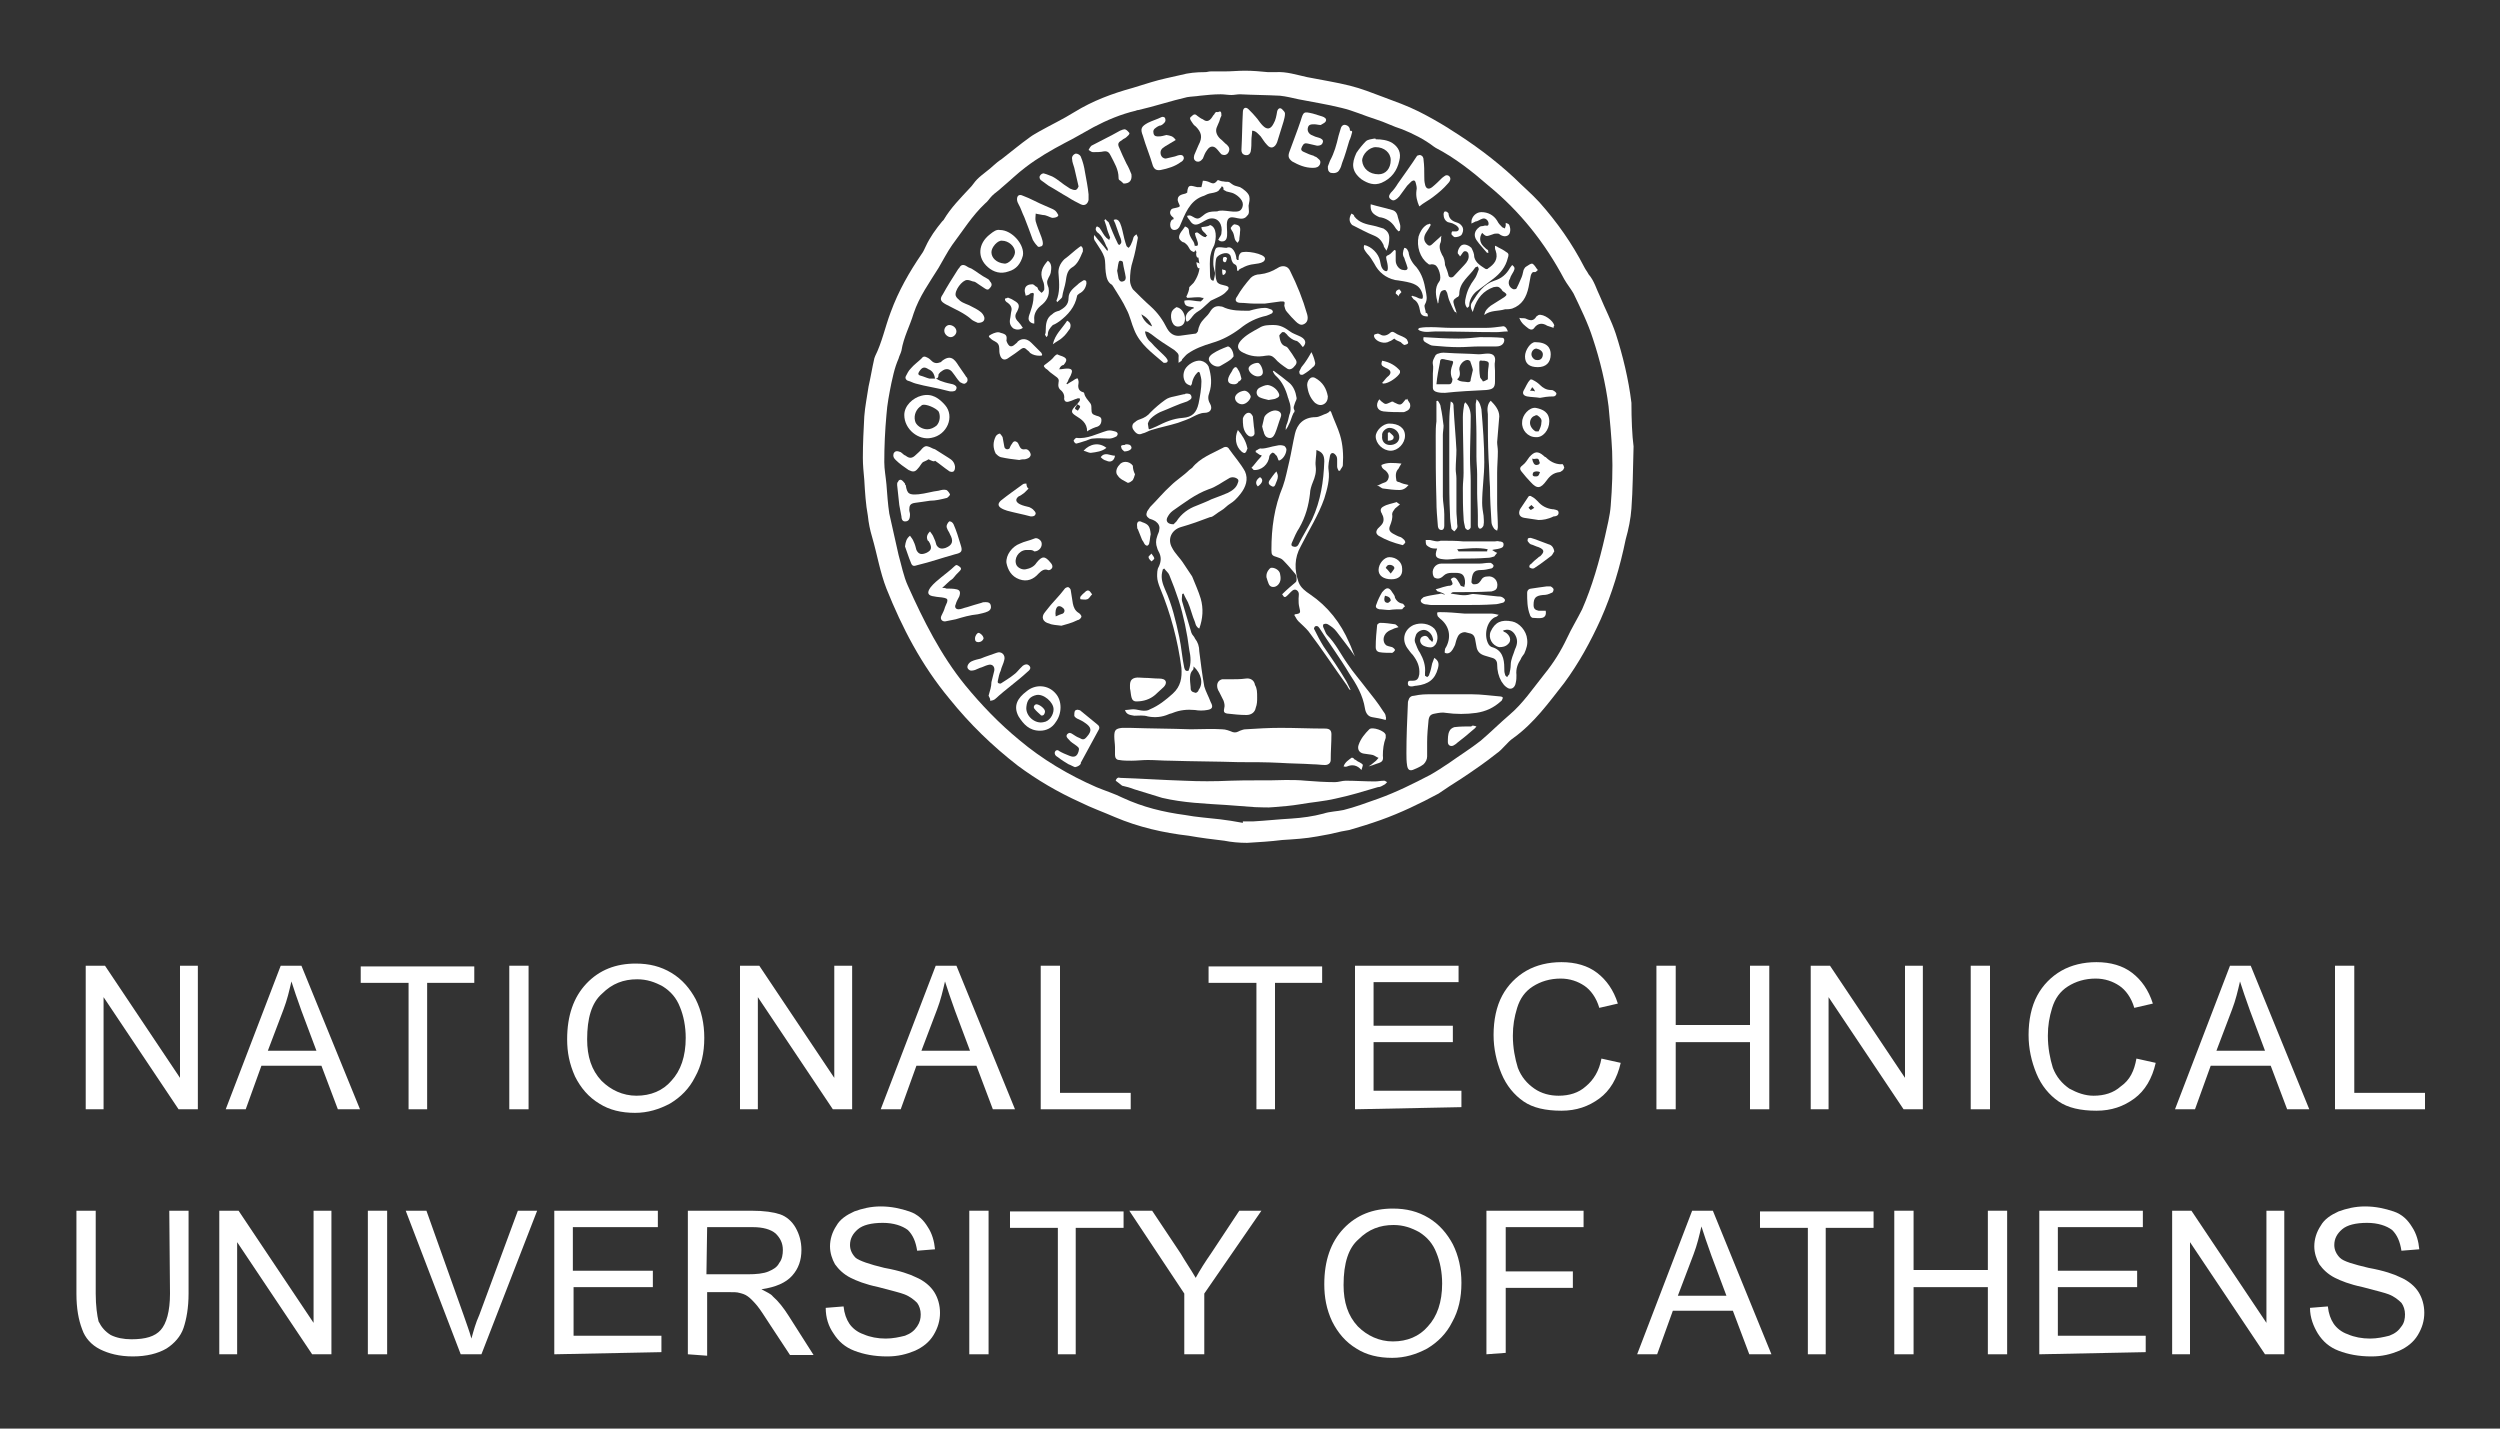 <?xml version="1.0" encoding="utf-8"?>
<!-- Generator: Adobe Illustrator 25.4.0, SVG Export Plug-In . SVG Version: 6.00 Build 0)  -->
<svg version="1.1" id="Capa_3" xmlns="http://www.w3.org/2000/svg" xmlns:xlink="http://www.w3.org/1999/xlink" x="0px" y="0px"
	 viewBox="0 0 350 200" style="enable-background:new 0 0 350 200;" xml:space="preserve">
<rect x="0" y="0" width="350" height="200" fill="#333333" stroke="none"/>
<style type="text/css">
	.st0{fill-rule:evenodd;clip-rule:evenodd;fill:#FFFFFF;}
	.st1{fill:#FFFFFF;}
</style>
<g>
	<g>
		<path class="st0" d="M228.7,62.5c-0.1,3.4-0.1,6-0.3,8.7c-0.1,1.4-0.4,2.9-0.8,4.3c-0.8,3.9-1.9,7.6-3.5,11.2
			c-1.4,3.1-3.1,6.2-5.1,8.9c-2.2,2.8-4.2,5.6-7.1,7.7c-0.9,0.6-1.5,1.6-2.4,2.2c-1.5,1.2-3.1,2.3-4.9,3.5c-1.1,0.7-2.2,1.4-3.2,2.1
			c-2.6,1.4-5.3,2.7-8.1,3.7c-1.4,0.5-3,1-4.4,1.4c-0.4,0.1-0.7,0.1-1.1,0.2c-1.2,0.3-2.2,0.5-3.4,0.7c-1.6,0.3-3.3,0.4-4.9,0.5
			c-1.6,0.2-3.2,0.3-4.9,0.4c-1.1,0-2.2-0.1-3.2-0.3c-1.7-0.2-3.3-0.4-5-0.7c-3.5-0.4-7-1.2-10.3-2.6c-1.6-0.7-3.3-1.3-4.9-2.1
			c-3.1-1.4-6-3.1-8.7-5.1c-3.6-2.8-6.7-5.8-9.6-9.4c-3.9-4.7-6.6-9.9-8.8-15.4c-0.9-2.3-1.3-4.8-2-7.2c-0.3-1-0.5-2-0.6-3
			c-0.3-1.6-0.4-3.3-0.5-5c-0.1-1.1-0.2-2.1-0.2-3.1c0-2,0.1-3.9,0.2-5.8c0.1-1.4,0.4-2.8,0.6-4.2c0.3-1.3,0.5-2.6,0.8-3.9
			c0-0.1,0.1-0.2,0.1-0.3c1-2,1.4-4.1,2.2-6.2c1.1-3,2.6-5.6,4.3-8.1c0.3-0.4,0.4-0.7,0.6-1.1c0.6-1.3,1.4-2.4,2.3-3.5
			c0.1-0.1,0.1-0.1,0.2-0.2c1-1.7,2.4-3.1,3.7-4.5c0.4-0.4,0.6-0.8,1-1.2c0.4-0.4,0.8-0.7,1.3-1.1c0.7-0.5,1.3-1.2,2.1-1.7
			c1.3-1,2.6-2.1,4-3.1c0.4-0.3,0.8-0.5,1.3-0.8c1.6-0.9,3.3-1.7,4.9-2.7c2.6-1.6,5.3-2.6,8.2-3.4c0.9-0.3,1.7-0.5,2.6-0.8
			c1.3-0.4,2.8-0.7,4.1-1c1.1-0.3,2.2-0.4,3.4-0.4c0.3,0,0.5-0.1,0.8-0.1c0.6,0,1.3,0,1.9,0c1,0,1.9-0.1,2.9-0.1
			c1.1,0,2.2,0.1,3.2,0.2c0.4,0,0.7,0,1.1,0c1.5-0.1,3,0.4,4.4,0.7c2,0.4,4,0.7,6,1.2c1.6,0.4,3.1,1,4.7,1.6s3.3,1.2,4.9,2
			c1.4,0.7,2.8,1.5,4.1,2.3c0.1,0.1,0.2,0.1,0.3,0.2c3.2,2,6.2,4.2,9,6.8c1.2,1.2,2.4,2.2,3.5,3.4c2.5,2.8,4.6,5.8,6.3,9.1
			c0.2,0.4,0.4,0.6,0.6,1c0.8,0.9,1.1,2.1,1.6,3.1c0.7,1.7,1.6,3.4,2.2,5.2c1,3.1,1.8,6.4,2.2,9.7C228.4,58.7,228.5,61,228.7,62.5z
			 M174,115.2c0-0.1,0-0.1,0-0.2c0.4,0,0.9,0,1.4,0c1.8-0.1,3.6-0.3,5.4-0.4c1.5-0.1,3-0.3,4.5-0.7c0.9-0.3,1.9-0.3,2.8-0.5
			c1.6-0.4,3.2-1,4.9-1.6c2.5-0.9,4.9-2.1,7.2-3.3c0.9-0.5,1.8-1.1,2.7-1.7c1.4-1,3-2,4.4-3.1c1.3-1.1,2.6-2.4,4-3.6
			c1.9-1.6,3.3-3.7,4.9-5.7c1.3-1.6,2.3-3.2,3.2-5.1c0.6-1.3,1.4-2.6,2.1-4c1.4-3.2,2.4-6.7,3.2-10.2c0.3-1.4,0.7-2.9,0.8-4.3
			c0.2-2.5,0.3-5,0.2-7.6c-0.1-2.1-0.3-4.2-0.5-6.3c-0.4-3.2-1.2-6.5-2.2-9.5c-0.7-2.2-1.7-4.2-2.7-6.3c-0.4-0.7-0.9-1.3-1.3-2
			c-2.7-5.1-6.2-9.5-10.6-13.1c-2.3-2-4.7-3.9-7.4-5.3c-0.1-0.1-0.2-0.1-0.3-0.2c-1.3-1-2.9-1.8-4.4-2.4c-1.3-0.4-2.4-1-3.7-1.4
			c-1.6-0.5-3.1-1.2-4.8-1.6c-2-0.5-4-0.8-6-1.2c-0.9-0.2-1.7-0.4-2.6-0.5c-1.9-0.1-3.7-0.1-5.6-0.2c-0.4,0-0.8,0.1-1.2,0.1
			c-0.5,0-1-0.1-1.5-0.1c-1,0-1.9,0.1-2.9,0.2c-0.6,0.1-1.2,0.1-1.8,0.2c-2.2,0.5-4.6,1.3-6.8,1.8c-0.2,0-0.4,0.1-0.4,0.1
			c-2.1,0.5-4,1.3-5.9,2.3c-1.3,0.7-2.6,1.5-4,2.2c-1.9,1-3.8,2.1-5.5,3.4c-1.2,0.9-2.2,1.9-3.4,2.9c-0.4,0.4-0.9,0.7-1.3,1.1
			s-0.6,0.8-1,1.1c-1.8,1.7-3.1,3.8-4.6,5.8c-0.7,1-1.3,2.2-1.9,3.2c-1.3,2.1-2.7,4-3.5,6.4c-0.5,1.7-1.4,3.3-1.7,5.2
			c-0.1,0.4-0.3,0.7-0.4,1.1c-0.3,0.7-0.5,1.3-0.7,2.1c-0.1,0.4-0.2,0.9-0.3,1.3c-0.3,1.5-0.6,3-0.7,4.5c-0.2,2.2-0.3,4.4-0.3,6.6
			c0,1,0.2,2,0.3,3.1c0.1,1.3,0.2,2.8,0.4,4.1c0.4,1.9,0.9,3.9,1.3,5.8c0.4,1.4,0.7,3,1.3,4.3c2.2,4.9,4.6,9.7,8,13.9
			c2.3,2.8,4.8,5.4,7.6,7.7c3.2,2.7,6.9,4.9,10.8,6.6c1.2,0.5,2.5,0.9,3.7,1.5c2.8,1.3,5.7,2,8.7,2.4c1.6,0.3,3.2,0.4,4.9,0.6
			C171.7,114.8,172.9,115,174,115.2z"/>
		<path class="st0" d="M167.9,88c-0.4-0.2-0.5-0.5-0.6-0.9c-0.4-0.9-0.6-1.9-1-2.8c-0.2-0.4-0.4-0.7-0.6-1.2c-0.1,0-0.1,0-0.2,0.1
			c0,0.4-0.1,0.7,0,1c0.4,1.4,0.9,3,1.3,4.4c0.1,0.3,0.4,0.5,0.5,0.8c0.4,0.5,0.6,1.1,0.6,1.8c0.2,1.6,0.4,3.2,0.7,4.9
			c0.2,0.7,0.6,1.4,0.9,2.2c0.4,0.7,0.2,1-0.5,1.1c-0.5,0.1-1.2,0.1-1.7,0c-1.1-0.1-2.1,0-3.1,0.4c-0.2,0.1-0.4,0.1-0.6,0.2
			c-0.9,0.4-1.9,0.5-2.9,0.3c-0.6-0.2-1.3-0.1-1.9-0.1c-0.5-0.1-1.1-0.1-1.3-0.8c0.4,0,0.8-0.1,1.2-0.1c0.4,0,1,0.2,1.4,0.2
			c0.3,0,0.6,0,0.9-0.2c1.2-0.5,2.2-1.3,3.2-2.2c1.1-1,1.3-2.2,1.2-3.6c-0.5-3.8-1.5-7.6-3-11.2c-0.2-0.5-0.4-1.1-0.4-1.6
			c0-0.4,0-1,0.2-1.3c0.4-0.8,0.4-1.5,0-2.2c-0.1-0.2-0.2-0.4-0.2-0.5c-0.2-0.5-0.2-1.1,0-1.6c0.1-0.4,0.3-0.6,0.3-1
			c0.1-0.4-0.1-0.8-0.5-1.1c-0.3-0.2-0.6-0.3-0.9-0.4c-0.4-0.3-0.5-0.5-0.3-1c0.1-0.2,0.3-0.4,0.4-0.6c1-1,1.9-2.1,2.9-3
			c0.8-0.8,1.8-1.4,2.6-2.2c0.1-0.1,0.3-0.2,0.4-0.3c1.1-1.4,2.8-2,4.3-2.8c0.3-0.2,0.7-0.2,0.9,0.2c0.7,1,1.6,2,2.2,3.1
			c0.5,1.1,0.1,2.2-0.6,3.1c-0.3,0.4-0.5,0.6-0.8,0.9c-0.4,0.4-0.9,0.6-1.3,1s-0.9,0.6-1.4,1c-0.3,0.2-0.5,0.4-0.8,0.4
			c-1.3,0.5-2.7,1-4.1,1.4c-1.3,0.4-1.9,1.7-1.2,2.9c0.4,0.8,1.1,1.4,1.6,2.2c0.4,0.6,0.8,1.2,1.2,1.8c0.4,1,0.9,2.1,1.2,3.1
			C168.5,85.2,168.4,86.6,167.9,88z M163,79.6c-0.1,0-0.1,0.1-0.2,0.1c0,0.1-0.1,0.3-0.1,0.4c-0.2,0.9,0.1,1.7,0.4,2.4
			c1,2.2,1.5,4.4,2,6.7c0.3,1.4,0.4,2.9,0.7,4.3c0.1,0.4,0.3,0.5,0.6,0.4c0.4-1,0.3-2,0.1-2.9c-0.3-2.4-0.8-4.8-1.5-7
			c-0.4-1.2-0.8-2.3-1.3-3.5C163.6,80.2,163.2,79.9,163,79.6z M164.3,73.4c0.1-0.1,0.3-0.3,0.4-0.4c0.7-1.1,1.7-1.8,2.8-2.2
			c0.7-0.3,1.3-0.5,2.1-0.9c0.8-0.3,1.6-0.6,2.3-0.9c0.6-0.3,1.2-0.7,1.4-1.4c0.1-0.2,0.1-0.4,0-0.5c-0.3-0.3-0.9-0.4-1.3-0.1
			c-0.9,0.5-1.8,1.2-2.8,1.5c-1.9,0.7-3.4,1.9-5,3c-0.4,0.3-0.6,0.6-0.8,1C163.2,73,163.5,73.4,164.3,73.4z M167.1,93.3
			c0,0.2,0,0.4-0.1,0.5c-0.4,0.4-0.4,0.9-0.4,1.3s0.1,1,0.1,1.4c0.1,0.4,0.4,0.4,0.7,0.5c0.1,0,0.4-0.2,0.4-0.4
			C168.5,95.7,168.2,94.3,167.1,93.3z"/>
		<path class="st0" d="M189,96.6c-0.2-0.2-0.3-0.4-0.4-0.6c-1.8-2.5-3.5-5.1-5.4-7.6c-0.4-0.5-1-1-1.4-1.4c-0.3-0.3-0.4-0.6-0.6-0.9
			c0.1-0.1,0.1-0.1,0.1-0.1c0.8-0.1,0.8-0.2,0.6-1c-0.1-0.4-0.1-0.7-0.1-1.2c0-0.4,0.2-0.9-0.3-1.2c-0.4-0.2-0.7,0.2-1,0.5
			c-0.1,0.1-0.1,0.1-0.2,0.2c-0.4,0.4-0.5,0.4-0.8-0.1c0.6-0.6,1.3-1.2,1.9-1.7c0.2-0.2,0.1-0.5,0.1-0.8c0-0.1-0.1-0.3-0.2-0.4
			c-0.5-0.6-1.1-1.3-1.7-1.9c-0.2-0.2-0.5-0.3-0.8-0.4c-0.7-0.2-0.8-0.3-0.8-1c0-3.1,0.4-6,1.6-8.9c0.4-1.1,0.6-2.3,0.9-3.5
			c0.3-1.3,0.5-2.6,0.8-3.9c0.3-1.3,1.2-2.3,2.9-2.3c0.5,0,1.1-0.4,1.5-0.5c0.2-0.1,0.4-0.2,0.5-0.4c0.1,0.1,0.2,0.2,0.2,0.3
			c0.4,1.1,0.9,2.1,1.2,3.1c0.4,1.3,0.5,2.8,0.4,4.2c0,0.3-0.3,0.5-0.4,0.8c-0.1,0-0.1,0-0.2,0c-0.1-0.2-0.2-0.4-0.2-0.6
			c0-0.4,0-0.6,0-1c0-0.3-0.1-0.5-0.3-0.7c-0.3-0.3-0.6-0.2-0.7,0.2c-0.1,0.6-0.3,1.3-0.2,2c0.2,1.3-0.2,2.7-0.6,4
			c-0.8,2.3-2.2,4.5-3.3,6.7c-0.9,1.6-0.9,3.3-0.3,5c0.3,0.8,1,1.3,1.6,1.7c2.5,1.7,4.3,4,5.5,6.8c0.3,0.6,0.5,1.3,0.8,1.9
			c-0.8-1.2-1.7-2.3-2.6-3.5c-0.3-0.4-0.7-0.7-1.2-1c-0.2-0.1-0.4-0.1-0.6,0c-0.1,0-0.1,0.4,0,0.5c0.2,0.4,0.3,0.8,0.5,1
			c1.2,1.2,1.9,2.7,2.9,4.1c0.8,1.2,1.7,2.2,2.6,3.4c0.8,1,1.6,2,2.3,3.1c0.2,0.3,0.4,0.5,0.4,0.8c0.1,0.2,0,0.4,0,0.5
			c-0.7-0.2-1.3-0.3-1.9-0.4s-0.9-0.6-1-1.2c-0.3-1.9-1.2-3.4-2.2-4.9c-1.3-2.2-2.8-4.2-4.2-6.4c-0.2-0.3-0.4-0.3-0.6-0.2
			c-0.1,0.1-0.2,0.4-0.1,0.4c0.4,0.8,0.8,1.6,1.3,2.4c1.1,1.6,2.2,3.2,3.2,4.9c0.1,0.2,0.2,0.4,0.3,0.6
			C189.1,96.6,189.1,96.6,189,96.6z M184.3,63c0,0.8-0.2,1.6-0.1,2.3c0.1,0.8-0.1,1.5-0.4,2.2c-0.2,0.5-0.4,1.1-0.4,1.6
			c-0.2,1.7-0.6,3.2-1.5,4.8c-0.4,0.6-0.7,1.3-1,2c-0.1,0.2-0.2,0.5,0.1,0.6c0.3,0.1,0.6,0.1,0.8-0.3c0.6-1.2,1.3-2.3,1.9-3.5
			c1.2-2.6,1.6-5.3,1.7-8.1C185.4,63.8,185.2,63.3,184.3,63z"/>
		<path class="st0" d="M156.1,104.6c0-0.4-0.1-1-0.1-1.5c0-0.9,0.2-1.1,1.1-1.2c0.4,0,0.7,0,1.1,0c2.9,0.1,5.7,0.1,8.5,0.2
			c1.4,0,3-0.1,4.4,0c0.5,0,1,0.2,1.5,0.4c0.4,0.1,0.6,0,1-0.2c0.3-0.1,0.5-0.2,0.8-0.2c1.6-0.1,3.2-0.2,4.9-0.2
			c2.1,0,4.1,0.1,6.2,0.1c0.6,0,0.9,0.2,0.9,0.8c0,1.2-0.1,2.3-0.1,3.6c0,0.4-0.3,0.7-0.8,0.7s-1.1-0.1-1.7-0.1
			c-1.5-0.1-3.1-0.1-4.6-0.2c-1.9-0.1-3.9-0.1-5.8-0.1c-3.1-0.1-6.4-0.1-9.5-0.2c-1.1,0-2.2-0.1-3.2-0.1c-0.8,0-1.5,0.1-2.3,0.1
			c-0.5,0-1.2,0-1.7-0.1c-0.4,0-0.6-0.3-0.6-0.7C156.1,105.4,156.1,105,156.1,104.6z"/>
		<path class="st0" d="M156.2,109.3c0.1-0.4,0.4-0.5,0.6-0.4c3,0.1,5.9,0.3,9,0.4c2.2,0.1,4.2,0.1,6.4,0c2.6-0.1,5.2,0,7.8-0.1
			c0.9,0,1.8,0,2.8,0.1c1.3,0.1,2.7,0.2,4.1,0.2c0.5,0,1-0.2,1.5-0.2c1.3,0,2.8,0.1,4.1,0.1c0.4,0,0.8-0.1,1.3-0.1
			c0.1,0,0.2,0.1,0.4,0.2c-0.1,0.1-0.2,0.2-0.3,0.3c-0.4,0.2-0.6,0.4-1,0.4c-2,0.6-4,1.2-5.9,1.6c-1.7,0.4-3.3,0.5-5,0.8
			c-1.2,0.2-2.4,0.3-3.7,0.4c-0.9,0.1-1.7,0-2.6,0c-1.3-0.1-2.6-0.2-4-0.3c-3.1-0.2-6-0.3-9-1c-1.3-0.4-2.6-0.8-3.9-1.2
			c-0.5-0.2-1.2-0.4-1.7-0.5C156.7,109.7,156.5,109.5,156.2,109.3z"/>
		<path class="st0" d="M165,50.8c0-0.4,0-0.5,0-0.8c0.1-0.5-0.3-0.7-0.6-1c-1.1-0.7-2.2-1.4-3.2-2.2c-0.3-0.2-0.5-0.4-0.9-0.4
			c0.1,0.7,0.4,1.2,0.9,1.6c0.5,0.6,1.2,1.2,1.7,1.7c0.2,0.2,0.4,0.4,0.5,0.6c0.1,0.1,0.1,0.3,0,0.4c-0.1,0.1-0.3,0.1-0.4,0.1
			s-0.1,0-0.2-0.1c-1.5-1.3-3.2-2.5-4-4.5c-0.4-0.9-0.6-2-1.1-2.9c-0.5-1.1-1.2-2.1-1.8-3.1c-0.1-0.1-0.1-0.2-0.2-0.3
			c-0.7-0.4-0.8-1.1-0.9-1.8s0-1.4-0.2-2.1c-0.2-0.6-0.6-1.2-1-1.8c-0.2-0.4-0.6-0.6-0.4-1.3c0.6,0.8,1.3,1.5,1.8,2.2
			c0,0,0.1,0,0.1-0.1c0-0.2-0.1-0.4-0.2-0.5c-0.3-0.7-0.6-1.5-1.3-2c-0.1-0.1-0.2-0.3-0.2-0.4c0-0.2,0.1-0.4,0.2-0.4
			c0.2,0.1,0.4,0.2,0.4,0.3c0.3,0.4,0.5,0.9,0.9,1.3c0.1,0.1,0.3,0.2,0.4,0.3c0-0.2,0.2-0.4,0.1-0.4c-0.2-0.5-0.4-1-0.5-1.5
			c-0.1-0.3-0.2-0.6-0.3-0.9c0.1,0,0.1-0.1,0.2-0.1c0.1,0.2,0.3,0.3,0.4,0.4c0.4,1,0.8,2,1.3,3c0,0.1,0.1,0.1,0.2,0.2
			c0.4-0.3,0.3-0.5,0.2-0.9c-0.3-0.7-0.5-1.4-0.8-2.2c-0.1-0.1-0.1-0.3-0.2-0.4c0.4-0.2,0.7,0,0.9,0.4c0.3,0.7,0.4,1.4,0.6,2.2
			c0.1,0.4,0.2,0.7,0.3,1c0,0.1,0.2,0.2,0.3,0.3c0.1-0.1,0.2-0.2,0.3-0.4c0.2-0.4,0.3-0.7,0.4-1.1c0.1-0.2,0.3-0.3,0.4-0.4
			c0.1,0.2,0.2,0.4,0.2,0.5c-0.2,1.1-0.4,2.2-0.7,3.2c-0.3,0.9-0.4,1.8-0.4,2.8c0,0.4,0.2,0.9,0.4,1.2c0.8,0.8,1.6,1.6,2.5,2.4
			c1,0.9,1.7,1.9,2.3,3.1c0.4,0.7,1,1.1,1.8,1c0.7-0.1,1.4-0.2,2.2-0.3c0.1,0,0.2-0.2,0.3-0.3c0.1-0.7,0.4-1.3,0.9-1.8
			c0.4-0.4,0.6-0.6,0.9-1.1c0.4-0.6,0.9-0.7,1.4-0.6c0.2,0,0.4,0.1,0.6,0.2c1,0.4,2.1,0.4,3.1,0.4c0.1,0,0.2,0,0.3,0
			c0.7-0.2,1.5-0.4,2.2-0.4c0.3,0,0.5,0.1,0.8,0.2c0.1,0,0.3,0.2,0.3,0.3s-0.1,0.3-0.2,0.3c-0.2,0.1-0.4,0.2-0.7,0.3
			c-1.4,0.3-2.6,0.9-3.7,1.8c-1.2,0.9-2.5,1.6-3.9,2c-1.3,0.4-2.4,0.8-3.4,1.5c-0.3,0.2-0.5,0.5-0.8,0.8
			C165.5,50.5,165.3,50.6,165,50.8z M156.4,37.9c0.1,0.4,0.1,0.7,0.2,1.1c0.1,0.3,0.3,0.5,0.6,0.4c0.4-0.1,0.4-0.4,0.4-0.6
			c-0.1-0.7-0.3-1.3-0.4-2.1c0-0.1-0.2-0.2-0.4-0.2c-0.1,0-0.2,0.2-0.2,0.3C156.5,37.1,156.5,37.5,156.4,37.9z M161.3,45.7
			c-0.3-0.8-0.8-1.3-1.5-1.7C159.9,44.5,160.5,45.4,161.3,45.7z"/>
		<path class="st0" d="M209.7,86.2c-0.1,0.1-0.3,0.2-0.4,0.2c-1.2,0.6-1.6,2.6-0.9,3.8c0.1,0.2,0.4,0.4,0.5,0.4
			c1.4,0.4,1.7,1.6,1.7,2.9c0,0.4,0,0.6,0.1,0.9c0,0.2,0.2,0.3,0.3,0.4c0.1-0.2,0.2-0.3,0.3-0.4c0.1-0.4,0.2-0.9,0.2-1.3
			c0-0.8,0.4-1.5,0.6-2.2c0.4-0.8,0.4-1.5-0.1-2.2c-0.4-0.5-0.9-0.7-1.6-0.4c0.1,0.1,0.2,0.2,0.3,0.2c0.7,0.4,1,1.2,0.4,1.7
			c-0.3,0.3-0.7,0.4-1.2,0.4c-1-0.2-1.6-1.3-1.2-2.2c0.6-1.3,1.5-1.7,3-1.4c1,0.2,2,1.3,2.1,2.5c0.1,0.7-0.1,1.3-0.4,2
			c-0.2,0.3-0.4,0.5-0.5,0.8c-0.4,0.6-0.7,1.3-0.6,2.2c0,0.4,0,0.7-0.1,1.1c-0.1,0.7-0.7,1.1-1.3,0.6c-0.3-0.2-0.5-0.5-0.7-0.8
			c-0.4-0.7-0.6-1.5-0.6-2.4c0-0.5-0.3-0.8-0.7-0.9c-0.4-0.1-0.6-0.2-1-0.3c-0.7-0.2-1.1-0.6-1.2-1.3c-0.1-0.4-0.1-0.7-0.2-1.1
			s-0.3-0.6-0.6-0.7c-0.3-0.1-0.5-0.1-0.8-0.2c-0.4,0-0.8,0.2-1,0.6s-0.3,0.8-0.4,1.2c-0.2,0.4-0.4,0.9-0.8,1.1
			c-0.2,0.1-0.4,0.1-0.6,0c-0.1,0,0-0.4,0-0.5s0.1-0.2,0.2-0.4c0.7-1.4,0.4-2.9-0.9-3.9c-0.1-0.1-0.2-0.2-0.3-0.3
			c-0.1-0.2-0.1-0.4-0.1-0.5s0.3-0.1,0.4-0.1c1.2,0,2.2,0.1,3.4,0.2c1.3,0,2.5,0,3.7,0c0.4,0,0.8,0.1,1.2,0.2
			C209.6,86.1,209.7,86.2,209.7,86.2z"/>
		<path class="st0" d="M200.2,97.2c2,0,4,0,5.9,0c1.3,0,2.6,0.2,3.9,0.3c0.2,0,0.4,0.1,0.4,0.2c-0.1,0.2-0.1,0.4-0.3,0.5
			c-1,0.9-2.1,1.4-3.4,1.6c-1.4,0.2-2.9,0.2-4.3,0c-0.4-0.1-1,0-1.5,0.1c-0.6,0.1-0.8,0.3-0.9,0.9c-0.1,1-0.2,2.1-0.2,3.1
			c0,0.6,0,1.3,0,2c0,0.4-0.2,0.8-0.5,1.1c-0.4,0.3-0.8,0.5-1.3,0.7c-0.6,0.3-0.9,0.1-1-0.5s-0.1-1.2-0.1-1.8c0-2.2,0.1-4.6,0.2-6.8
			c0-0.2,0-0.4,0.1-0.6c0.1-0.4,0.4-0.6,0.8-0.6C198.9,97.2,199.6,97.2,200.2,97.2L200.2,97.2z"/>
		<path class="st0" d="M203.7,43.7c-0.3-0.4-0.5-1-0.7-1.4s-0.3-0.9-0.4-1.3c-0.1-0.2-0.2-0.4-0.3-0.4c-0.2,0-0.5,0.1-0.6,0.3
			c-0.2,0.4-0.2,0.8-0.3,1.2c0,0.1,0,0.3-0.1,0.4c-0.3-1.1-0.5-2.2,0.2-3.1c0.4-0.5-0.1-2.1-0.6-2.3c-0.2-0.1-0.4-0.1-0.5-0.1
			c-0.3,0.1-0.4,0-0.5-0.1c-1.1-0.8-1.6-2.4-1.3-3.8c0.2-0.6,0.5-1.2,1.1-1.6c0.1-0.1,0.4-0.1,0.5-0.2c0,0.1,0.1,0.1,0.1,0.2
			c-0.2,0.4-0.4,0.7-0.6,1c-0.4,0.6-0.4,1.1-0.1,1.5c0.4,0.5,0.6,0.5,1,0.1s0.7-0.6,1.2-1.1c-0.1,0.4,0,0.6-0.1,0.9
			c-0.3,0.6-0.1,1.2,0.2,1.8c0.3,0.4,0.4,1,0.4,1.4c0.2,0.5,0.4,1,0.5,1.5c0.1,0.3,0.5,0.3,0.7,0.1c0.5-0.5,1-1.1,1.5-1.6
			c0.4-0.4,0.7-0.9,0.6-1.4c0-0.2-0.1-0.4-0.3-0.5c-0.3-0.1-0.4,0-0.6,0.3c-0.1,0.1-0.1,0.2-0.3,0.4c-0.1-0.2-0.3-0.4-0.3-0.4
			c-0.1-0.4,0.3-1.1,0.6-1.2c0.4-0.2,1,0.1,1.3,0.4c0.2,0.4,0.4,0.8,0.4,1.3c0.2,0.8,0.9,1.2,1.5,1.6c0.1,0.1,0.4,0.1,0.4,0
			c0.9-0.6,1.5-1.3,1.1-2.5c-0.1-0.2-0.1-0.4-0.1-0.4c0-0.1,0-0.2,0-0.3c0.2,0.1,0.3,0.1,0.4,0.2c0.4,0.2,0.8,0.4,1.2,0.7
			c0.4,0.2,0.3,0.5,0.2,0.8c-0.3,1.3-1.1,2.2-2,2.9c-0.8,0.6-1.6,1.2-2.4,1.8c-0.5,0.4-1,1.2-1,1.9c0,0.2-0.1,0.3-0.3,0.4
			c-0.4-0.5-0.3-1-0.2-1.4c0.2-1,0.6-1.8,1.2-2.6c0.3-0.4,0.4-0.8,0.6-1.3c0.1-0.2-0.1-0.4-0.1-0.5c-0.2,0.1-0.4,0.1-0.4,0.2
			c-0.8,1.2-2.2,2-2.2,3.7c0,0.1-0.1,0.4-0.3,0.4c-0.6,0.4-0.6,0.5-0.4,1.2c0.1,0.3,0.2,0.5,0.3,0.9c0,0.2,0,0.3,0,0.4
			C203.9,43.6,203.8,43.7,203.7,43.7z"/>
		<path class="st0" d="M202.3,83.2c-0.4-0.2-0.6-0.3-1-0.4c-0.1,0-0.1-0.1-0.3-0.3c0.4-0.1,0.7-0.2,1-0.3c0.4-0.1,0.7-0.2,1-0.2
			c0.4-0.1,0.4-0.3,0.3-0.5s-0.1-0.3-0.2-0.4c0.4-0.4,0.7-0.3,1,0.2c0.2,0.3,0.3,0.5,0.4,0.7c0.1,0.1,0.4,0.1,0.5,0.2
			c0-0.2,0.1-0.4,0.1-0.5s0-0.3,0-0.4c-0.1-0.8-0.4-1.1-1.3-1.1c-0.2,0-0.4,0-0.6,0c-0.4,0-0.8,0.1-1.1,0.4
			c-0.4,0.4-0.8,0.5-1.2,0.3c-0.1,0-0.1-0.1-0.2-0.2c-0.4-0.9,0.2-1.8,1.1-1.8c1.8,0,3.6,0,5.4,0c0.4,0,0.8-0.1,1.2-0.1
			c0.1,0,0.3,0,0.3,0c0.2,0.1,0.4,0.3,0.4,0.4c0,0.2-0.2,0.4-0.4,0.4c-0.4,0.1-0.9,0.2-1.3,0.2c-1.1,0-1.3,0.4-1.4,1.7
			c0,0.1,0.2,0.3,0.3,0.3c0.2,0,0.4,0,0.6-0.1s0.3-0.3,0.4-0.4c0.2-0.4,0.5-0.6,1-0.6c0.8-0.1,1.5,0.6,1.3,1.5
			c-0.1,0.4-0.4,0.5-0.8,0.6c-1.8,0.1-3.5,0.1-5.3,0.1c-0.2,0-0.3,0.1-0.4,0.2c0.9,0.1,1.8,0.4,2.8,0.1c0.3-0.1,0.6,0,0.9,0
			c1,0.1,1.9,0.2,2.9,0.3c0.2,0,0.4,0,0.6,0.1s0.4,0.3,0.4,0.4c0,0.2-0.2,0.4-0.4,0.4c-0.4,0.1-0.7,0.2-1.1,0.2
			c-1.4,0.1-2.8,0.1-4.2,0.1c-1.5,0-3.1,0-4.6,0c-0.3,0-0.6-0.1-0.9-0.1c-0.4-0.1-0.6-0.3-0.6-0.5s0.3-0.4,0.4-0.5
			c0.6-0.2,1.3-0.3,1.9-0.4c0.2,0,0.4-0.1,0.6-0.1C202.3,83.3,202.3,83.2,202.3,83.2z"/>
		<path class="st0" d="M179.8,42.8c0.1-0.6,0.1-0.6-0.5-0.6c-0.7,0.1-1.5,0.2-2.2,0.3c-0.5,0-1.1,0-1.6,0c-0.6,0-1.2-0.1-1.8-0.1
			c-0.7,0-0.9-0.4-0.5-0.9c0.5-0.9,1.2-1.8,1.9-2.6c0.3-0.3,0.8-0.5,1.3-0.5c0.9-0.1,1.7-0.4,2.5-0.9c0.6-0.4,1.4-0.3,1.7,0.4
			c1,2,1.8,4,2.4,6.1c0.2,0.7,0,1.2-0.5,1.4c-0.4,0.2-0.8-0.1-1.1-0.4c-0.4-0.4-0.8-0.8-1.2-1.3C179.9,43.4,179.9,43.1,179.8,42.8z"
			/>
		<path class="st0" d="M160.9,60.1c0.4-0.1,0.7-0.3,1-0.4c1.2-0.6,2.3-1.1,3.7-1.2c1.3-0.1,1.9-0.7,2.2-2c0.2-1,0.4-2.1,0.4-3.1
			c0-0.4-0.1-0.7-0.2-1.1c-0.1-0.3-0.2-0.3-0.4-0.1c-0.4,0.4-0.6,0.9-0.7,1.3c0,0.2-0.1,0.4-0.2,0.5c-0.3-0.1-0.5-0.2-0.7-0.4
			c-0.4-0.6-0.4-1.3-0.1-1.9c0.4-0.7,1.4-1.3,2.2-1.2c0.5,0.1,0.9,0.4,1.1,0.8c0.4,1.3,0.5,2.5,0.1,3.7c-0.2,0.5-0.2,1,0.1,1.5
			c0.4,0.7,0.1,1.3-0.8,1.3c-0.5,0-1.1,0.3-1.5,0.5c-0.7,0.4-1.4,0.6-2.2,0.9c-1.3,0.4-2.4,0.6-3.7,1c-0.4,0.1-0.8,0.4-1.3,0.5
			c-0.4,0.2-0.8,0.1-1.2-0.5c-0.3-0.4-0.2-0.9,0.2-1.1c0.2-0.2,0.4-0.3,0.7-0.4c0.6-0.2,1.1-0.5,1.5-1c0.6-0.6,1.3-1.2,2-1.7
			c0.4-0.3,0.8-0.4,1.3-0.5c0.4-0.1,0.9-0.2,1.3-0.3c0.1,0,0.2,0,0.3-0.1c0.4,0,0.7,0,0.8,0.4c0.1,0.4-0.3,0.5-0.6,0.7
			c-1.3,0.4-2.5,1-3.8,1.5c-0.4,0.2-0.9,0.5-1.3,0.9c-0.2,0.2-0.3,0.4-0.4,0.7C160.8,60,160.8,60.1,160.9,60.1z"/>
		<path class="st0" d="M202.6,49.4c1.4,0.1,3,0.1,4.4,0.2c0.4,0,0.9-0.1,1.3-0.1c0.8,0,1.1,0.4,1,1.1c-0.1,0.4,0,0.9,0,1.3
			c0,0.5,0,1,0,1.5c0,0.9-0.3,1.1-1.2,1.2c-2,0.1-4,0.2-5.8,0.4c-0.4,0-0.7,0-1.1-0.1s-0.6-0.3-0.6-0.6c0-0.6,0-1.3,0-2
			c0-0.4,0.1-0.9,0-1.3c-0.1-0.5,0.2-0.9,0.4-1.3c0.1-0.1,0.3-0.2,0.4-0.2C201.9,49.3,202.3,49.4,202.6,49.4L202.6,49.4z
			 M201.1,53.8c0.6,0,1.2,0,1.7,0c0.4,0,0.4-0.2,0.5-0.4c0-0.2,0.1-0.4,0-0.4c-0.3-0.7-0.2-1.3,0.1-2.1c0.1-0.3,0-0.4-0.3-0.4
			c-0.3-0.1-0.6-0.1-0.9-0.2c-0.4-0.1-0.6,0-0.6,0.4C201.4,51.7,201.2,52.7,201.1,53.8z M204,53.1c0.4,0.4,1,0.3,1.5,0.4
			c0.4,0,0.4-0.2,0.4-0.4c0.1-0.4,0.2-0.9,0.3-1.3c0-0.2-0.4-1.3-0.4-1.3c-0.1,0-0.2,0-0.2-0.1c-0.6-0.1-1.3,0.6-1.3,1.3
			C204.4,52.2,204.5,52.7,204,53.1z M208.3,53.1c0-0.6,0-1.3,0.1-1.8c0.1-0.6,0-0.7-0.6-0.8c-0.1,0-0.2,0-0.3,0
			c-0.4-0.1-0.4,0.1-0.4,0.4c0,0.6,0,1.3,0.1,1.8c0,0.3,0.3,0.4,0.4,0.7C207.8,53.4,208.1,53.2,208.3,53.1z"/>
		<path class="st0" d="M182.4,48.6c-0.2-0.2-0.3-0.4-0.4-0.5c-0.2-0.2-0.4-0.4-0.6-0.4c-0.4-0.1-0.8-0.4-1.1-0.7
			c-0.1-0.2-0.4-0.4-0.5-0.5c-0.1,0-0.2,0-0.3,0c-0.2,0.2-0.4,0.4-0.4,0.5c0.1,0.6,0.2,1.3,0.9,1.5c0.3,0.1,0.4,0.4,0.5,0.5
			c0.3,0.4,0.5,0.7,0.8,1.2c0.3,0.4,0.3,0.7-0.1,1.1c-0.3,0.4-0.7,0.5-1,0.3c-0.6-0.4-1.3-0.9-1.7-1.4c-0.4-0.4-0.7-0.5-1.3-0.4
			c-1.1,0.2-2.1,0.1-3.1-0.4c-0.9-0.4-1-1-0.4-1.7c0.7-0.8,1.7-1.3,2.6-1.8c0.6-0.4,1.3-0.4,2-0.4c1,0,1.6,0.4,2.3,0.9
			c0.4,0.3,0.8,0.4,1.2,0.6C182.8,47.4,183,48,182.4,48.6z"/>
		<path class="st0" d="M148.3,51.7c0.4,0,0.7-0.1,1.1-0.1c0.6,0,0.8,0.2,0.6,0.7c-0.1,0.4-0.4,0.7-0.5,1.1c-0.1,0.1-0.1,0.2-0.2,0.3
			l0.1,0.1c0.4-0.3,0.7-0.4,1.1-0.7c0.4-0.2,0.4-0.2,0.5,0.3c0,0.1,0,0.1,0,0.2c-0.1,0.5-0.1,1.1,0.6,1.3c0.1,0,0.2,0.1,0.2,0.2
			c0.1,0.5,0.5,0.9,0.8,1.3c0.2,0.2,0.2,0.5,0.2,0.8c0,0.7,0.1,0.8,0.7,1c0.4,0.1,0.7,0.2,0.7,0.6c0,0.6-0.3,0.9-0.8,1
			c-0.3,0.1-0.5,0.2-0.7,0.3s-0.4,0.2-0.5,0.3c0-1.2-0.8-1.7-1.6-2.2c-0.6-0.4-0.7-0.6-0.2-1.2c0.3-0.3,0.5-0.5,0.7-0.8
			c0.1-0.1,0.1-0.3,0.1-0.4c-0.1,0-0.3-0.1-0.4,0c-0.4,0.1-0.7,0.3-1.1,0.4c-0.5,0.2-0.8-0.1-0.7-0.6c0-0.4-0.2-0.7-0.4-0.9
			c-0.4-0.3-0.5-0.6-0.4-1.2c0.1-0.4-0.1-0.6-0.4-0.8s-0.5-0.4-0.8-0.6c-0.2-0.2-0.4-0.4-0.6-0.5c-0.4-0.4-0.3-0.4,0.1-0.7
			s0.8-0.6,1.1-1c0.2-0.2,0.4-0.4,0.6-0.2c0.1,0,0.2,0.1,0.3,0.1c0.9,0.3,1,0.6,0.4,1.3C148.7,51.1,148.4,51.3,148.3,51.7
			C148.2,51.6,148.2,51.7,148.3,51.7z M150.8,56.6c-0.1,0.3-0.3,0.4-0.3,0.6c0,0.1,0.3,0.2,0.4,0.3c0.1-0.2,0.3-0.4,0.3-0.5
			C151.3,56.8,151,56.7,150.8,56.6z"/>
		<path class="st0" d="M199.9,44.3c-0.7,0-1-0.2-1.1-0.8s-0.3-1.3-0.9-1.6c-0.1-0.1-0.2-0.3-0.3-0.4l0.1-0.1
			c0.2,0.1,0.4,0.1,0.6,0.2c0.2,0.1,0.4,0.2,0.5,0.2c0.4,0.1,0.4,0,0.4-0.4c-0.2-1-0.7-1.5-1.7-1.8c-0.7-0.2-1.5-0.3-2.2-0.4
			c-1.3-0.3-2.3-1.1-2.9-2.3c-0.3-0.5-0.6-1-1-1.4c-0.3-0.4-0.6-0.7-0.4-1.2c1,0.2,2,1.2,2.2,2.2c0.1,0.4,0.1,0.9,0.5,1.3
			c0.4,0.3,0.6,0.2,0.6-0.3c0-0.4-0.1-0.8-0.2-1.2s0-0.5,0.3-0.6c0.2-0.1,0.3-0.2,0.4-0.3c0.2-0.2,0.3-0.3,0.4-0.4
			c0.1,0,0.1,0,0.2,0.1c0,0.4,0,1,0,1.4c0,0.6,0.5,1.3,1.1,1.3c0.4,0.1,0.7-0.1,0.5-0.5c-0.1-0.4-0.3-0.8-0.4-1.2
			c-0.3-0.4-0.2-0.9,0-1.4c0.4,0,0.5,0.4,0.6,0.6c0.1,0.8,0.5,1.5,1.1,2.1c0.8,1,1.1,2.1,1.3,3.3c0.1,0.6,0.3,1.2-0.1,1.9
			c-0.2,0.3,0.1,0.7,0.1,1.2C199.9,43.8,199.9,44.1,199.9,44.3z"/>
		<path class="st0" d="M207.8,44.1c0.1-0.6,0.4-0.9,0.9-1.3c0.6-0.4,1.3-0.8,1.9-1.2c0.4-0.3,0.4-0.4,0-0.7
			c-0.2-0.1-0.3-0.2-0.4-0.4c-0.4-0.4-0.5-0.4-1.1-0.3c-1.4,0.5-2.3,1.5-2.8,3.1c0,0.1-0.1,0.2-0.1,0.4c-0.3-0.5-0.4-1-0.1-1.4
			c0.8-1.3,1.6-2.5,3.1-3c1-0.3,1.7-0.9,2.2-1.8c0.1-0.1,0.2-0.3,0.3-0.4c0.4,0.3,0.4,0.5,0.2,0.9c-0.2,0.4-0.4,0.6-0.5,1
			c-0.4,0.6-0.1,1.3,0.5,1.5c0.1,0,0.3,0,0.4-0.1c0.2-0.4,0.4-0.8,0.6-1.3c0.2-0.4,0.3-0.8,0.4-1.3c0.1-0.2,0.2-0.4,0.4-0.5
			c0.3-0.2,0.6-0.4,0.8-0.4c0.4,0.2,0.5,0.6,0.8,0.9c-0.1,0.1-0.3,0.3-0.4,0.3c-0.4-0.1-0.5,0.2-0.6,0.5c-0.1,0.5-0.2,1.1-0.3,1.6
			c-0.3,1.4-0.9,2.5-2.3,3c-0.4,0.1-0.7,0.1-1,0.1C209.7,43.6,208.7,43.4,207.8,44.1z"/>
		<path class="st0" d="M176,97.7c0,0.4,0,0.9-0.2,1.4c-0.1,0.6-0.6,1-1.3,1c-0.9,0-1.8-0.1-2.7-0.2c-0.5-0.1-0.5-0.3-0.4-0.8
			c0.1-0.3,0-0.7-0.1-1c-0.2-0.4-0.4-0.8-0.6-1.2c-0.2-0.3-0.3-0.6-0.3-0.9c0-0.5,0.3-0.8,0.7-0.9c0.4,0,0.7,0,1.1,0
			c0.7,0,1.5,0,2.2-0.1c0.6-0.1,1.2,0.2,1.3,0.9C176,96.4,176,96.9,176,97.7z"/>
		<path class="st0" d="M131.9,82.3c0.2,0,0.4,0,0.6,0.1c0.4,0,1,0,1.4,0.1c0.5,0.1,0.6,0.4,0.4,1c-0.2,0.4-0.4,0.7-0.5,1.1
			c-0.2,0.4,0,0.7,0.4,0.7s0.7-0.2,1.2-0.3c0.6-0.2,1.3-0.4,2-0.6c0.2-0.1,0.4-0.1,0.6-0.1c0.4,0,0.6,0.1,0.7,0.4
			c0.1,0.4,0,0.7-0.4,0.9c-0.4,0.2-1,0.3-1.4,0.4c-1.1,0.1-2.1,0.4-3.1,0.7c-0.5,0.1-1,0.2-1.5,0.3c-0.5,0-0.7-0.4-0.5-0.8
			s0.4-0.8,0.5-1.2c0.1-0.3,0.2-0.4,0.3-0.7c0.1-0.4,0-0.5-0.4-0.6s-1-0.1-1.4-0.2c-0.9-0.1-1.1-0.5-0.5-1.3c0.4-0.5,1-1,1.5-1.4
			c0.6-0.5,1.3-1,1.8-1.5c0.3-0.3,0.4-0.2,0.7,0s0.3,0.4,0.1,0.6c-0.4,0.4-0.7,0.7-1,1.1C132.8,81.4,132.4,81.9,131.9,82.3
			C131.9,82.2,131.9,82.2,131.9,82.3z"/>
		<path class="st0" d="M131,53c0.3,0.1,0.5,0.3,0.9,0.4c0.5,0.2,1.1,0.3,1.5,0.4c0.3,0.1,0.6,0.3,0.5,0.6c-0.1,0.4-0.4,0.4-0.8,0.4
			c-0.2,0-0.4-0.1-0.5-0.1c-1.4-0.4-3-0.6-4.4-1c-0.4-0.1-0.7-0.3-1.1-0.4c-0.3-0.1-0.4-0.4-0.3-0.6c0.2-0.4,0.4-0.8,0.7-1.1
			c0.4-0.5,1.1-1,1.5-1.4c0.3-0.4,0.5-0.3,0.9-0.1c0.2,0.1,0.4,0.3,0.5,0.4c0.4,0.4,0.8,0.4,1.3,0.2c0,0,0.1,0,0.1-0.1
			c1.2-1,1.8-0.4,2.4,0.6c0.3,0.4,0.6,0.9,0.9,1.3c0.1,0.2,0.2,0.3,0.3,0.4c0.1,0.3,0.1,0.6-0.3,0.8c-0.2,0.1-0.5-0.1-0.7-0.2
			c-0.4-0.4-0.6-0.8-1-1.3c-0.4-0.6-1-0.7-1.6-0.2c-0.2,0.1-0.3,0.3-0.4,0.4C131.4,52.9,131.2,53,131,53C131.1,52.9,131,53,131,53z
			 M130.9,53c-0.1-0.7-0.4-1.1-0.9-1.3c-0.6-0.4-0.9-0.3-1.3,0.3c-0.2,0.3-0.2,0.5,0.2,0.6s0.8,0.3,1.2,0.4
			C130.3,53,130.6,53,130.9,53z"/>
		<path class="st0" d="M208.9,77c0.2,0.1,0.4,0.3,0.7,0.4c-0.2,0.2-0.3,0.4-0.4,0.5c-0.3,0.1-0.6,0.2-1,0.2
			c-1.3,0.1-2.5,0.1-3.8,0.1c-0.8,0-1.5,0.2-2.3,0.1c-1.1-0.1-1.3-0.4-0.9-1.5c-0.3,0-0.6,0-0.9-0.1c-0.2-0.1-0.4-0.2-0.6-0.4
			c-0.1-0.2-0.1-0.4-0.1-0.7c0.2,0,0.4,0,0.6,0c0.5,0.1,1,0.3,1.5,0.1l0,0c1.1,0,2.2,0,3.2,0.1c1.4,0,2.9,0,4.3,0
			c0.3,0,0.4-0.1,0.7,0c0.3,0,0.6,0.1,0.6,0.4c0,0.4-0.2,0.5-0.6,0.6C209.6,76.9,209.2,76.9,208.9,77
			C208.9,76.9,208.9,76.9,208.9,77z M208.3,76.9c-1.4-0.3-2.8-0.1-4.3,0c0.1,0.1,0.2,0.3,0.2,0.3c1.3,0,2.6,0,4,0
			C208.2,77.1,208.2,77,208.3,76.9z"/>
		<path class="st0" d="M136.9,45.2c-0.2-0.1-0.5-0.2-0.8-0.4c-1.1-1-2.4-1.5-3.7-2.2c-0.7-0.4-0.9-0.7-0.4-1.4
			c0.6-1.1,1.3-2.2,2-3.3c0.1-0.2,0.2-0.3,0.3-0.4c0.2-0.4,0.5-0.5,0.9-0.3c0.3,0.2,0.5,0.3,0.8,0.4c0.7,0.4,1.4,1,2.2,1.4
			c0.2,0.1,0.3,0.2,0.4,0.4c0.3,0.3,0.3,0.6,0,0.9c-0.2,0.3-0.4,0.3-0.7,0.1c-0.3-0.2-0.6-0.4-0.9-0.6c-0.3-0.2-0.5-0.4-0.8-0.4
			c-0.3-0.1-0.5-0.2-0.8-0.2c-0.7,0-1.8,1.5-1.6,2.2c0.1,0.3,0.4,0.5,0.6,0.7c0.5,0.4,1.1,0.5,1.6,0.8c0.4,0.2,0.8,0.4,1.2,0.7
			c0.3,0.2,0.5,0.5,0.6,0.8C137.9,44.9,137.6,45.2,136.9,45.2z"/>
		<path class="st0" d="M184.9,17.5c-0.3,0-0.6-0.1-0.9-0.1c-0.4,0-0.8,0-0.9,0.5c-0.1,0.4,0.1,0.8,0.5,1s0.7,0.3,1.1,0.4
			c0.3,0.1,0.6,0.3,0.5,0.6c-0.1,0.4-0.4,0.5-0.8,0.5c-0.4-0.1-0.9-0.2-1.3-0.3c-0.4-0.1-0.6,0-0.8,0.4c-0.2,0.4-0.2,0.6,0.3,0.8
			c0.4,0.2,0.9,0.4,1.3,0.5c0.1,0.1,0.2,0.1,0.4,0.2c0.3,0.3,0.7,0.4,0.5,1c-0.2,0.4-0.5,0.5-1,0.5c-1.1,0-2-0.4-2.9-0.9
			c-0.5-0.4-0.6-0.7-0.4-1.3c0.5-1.4,1.1-2.9,1.6-4.4c0.4-1.3,0.4-1.3,1.7-1c0.4,0.1,0.9,0.3,1.3,0.4c0.3,0.1,0.7,0.3,0.5,0.7
			C185.5,17.2,185.2,17.3,184.9,17.5C184.9,17.6,184.9,17.6,184.9,17.5z"/>
		<path class="st0" d="M208.7,56.1c0.6,0.6,1.2,1.3,1.2,2.2c-0.1,1.2-0.2,2.4-0.3,3.6c0,0.4,0.1,0.8,0.1,1.3c0,1-0.1,2-0.1,3
			s0,2,0,3c0,0.4,0,0.9,0,1.3c0,1.1,0.1,2.2,0.1,3.3c0,0.2-0.1,0.4-0.1,0.5c-0.2-0.1-0.4-0.2-0.5-0.4c-0.2-0.3-0.3-0.6-0.3-0.9
			c-0.1-1.6-0.2-3.2-0.2-4.8c-0.1-1.3-0.1-2.7-0.2-4c-0.1-2.1-0.1-4.1-0.1-6.2C208.2,57.3,208.2,56.6,208.7,56.1z"/>
		<path class="st0" d="M175.3,18.3c0,0.4-0.1,0.9-0.1,1.3c0,0.5,0,1.1-0.1,1.6c-0.1,0.4-0.4,0.6-0.8,0.5s-0.5-0.4-0.5-0.7
			c0.1-1.8,0.1-3.5,0.2-5.3c0-0.6,0.4-0.8,0.8-0.4c0.4,0.4,0.8,0.8,1.2,1.3c0.3,0.4,0.5,0.7,0.8,1c0.6,0.6,1.1,0.5,1.5-0.3
			c0.3-0.5,0.4-1.1,0.5-1.7c0.1-0.4,0.4-0.6,0.7-0.3c0.2,0.2,0.4,0.4,0.4,0.6c0,0.4-0.1,0.7-0.2,1.1c-0.3,1-0.6,1.9-0.9,2.9
			c-0.3,0.8-0.9,1-1.4,0.4c-0.4-0.4-0.6-0.8-0.9-1.2C176.1,18.7,175.8,18.3,175.3,18.3z"/>
		<path class="st0" d="M126.6,58.1c0-1.3,1.2-2.4,2.4-2.7c1.5-0.4,2.5,0.4,3.3,1.3c1.4,1.6,0.3,4.2-1.9,4.6
			C128.6,61.7,126.6,60.1,126.6,58.1z M129.8,60.1c0.5,0,0.9-0.2,1.3-0.5c0.5-0.5,0.6-1.4,0.3-2c-0.4-0.5-1.8-1.1-2.3-0.9
			c0,0-0.1,0-0.1,0.1c-0.7,0.4-1.1,1.3-0.9,2.1C128.2,59.5,129,60.1,129.8,60.1z"/>
		<path class="st0" d="M192.6,19.5c0.8,0,1.6,0.1,2.3,0.5c0.9,0.6,1.3,1.4,1,2.5c-0.3,1.4-1.1,2.5-2.5,3.1c-1,0.4-1.9,0.1-2.8-0.5
			c-1.4-1.1-1.4-2.2-0.7-3.7c0.4-0.6,0.9-1.2,1.3-1.6c0.3-0.3,0.8-0.3,1.2-0.4C192.6,19.4,192.6,19.4,192.6,19.5z M193,24.4
			c1,0,1.7-0.8,1.7-2c0-1-0.9-1.8-2.1-1.8c-0.9,0-1.9,1-1.9,1.9C190.8,23.6,191.7,24.4,193,24.4z"/>
		<path class="st0" d="M199.8,94.8c0.1-0.1,0.3-0.2,0.3-0.4c0.2-0.5,0.3-1,0.4-1.5c0.1-0.3,0.2-0.5,0.3-0.8c0.6,0.4,0.7,0.8,0.5,1.5
			c-0.4,1.5-1.3,2.2-3,2.4c-0.3,0-0.4,0.1-0.7,0.1c-0.3,0-0.5-0.1-0.5-0.4c0-0.4,0.2-0.4,0.4-0.4c0.1,0,0.2,0,0.3,0
			c0.6,0,0.8-0.3,0.9-0.9c0.1-1.1-0.3-1.9-0.9-2.7c-0.3-0.3-0.5-0.6-0.8-1c-0.8-1.2-0.4-2.6,0.9-3.2c1-0.4,2.2-0.2,2.9,0.5
			c0.5,0.6,0.6,1.5,0.2,2.2c-0.3,0.4-0.6,0.5-1.1,0.4c-0.4-0.1-0.8-0.2-1-0.6s0-0.8,0.3-0.9c0.4-0.2,0.7,0,0.9,0.4
			c0.1,0.1,0.3,0.2,0.4,0.4c0.1-0.2,0.2-0.4,0.1-0.5c-0.1-0.6-0.6-1.1-1.1-1.2s-1.2,0.3-1.3,0.8c-0.1,0.3-0.2,0.6-0.1,0.9
			c0.2,0.5,0.4,1.1,0.7,1.5c0.5,0.9,0.8,1.8,0.7,2.8c0,0.2,0,0.3,0,0.4C199.7,94.7,199.8,94.8,199.8,94.8z"/>
		<path class="st0" d="M198.8,21.7c0.4,0.1,0.5,0.4,0.5,0.7c0.1,0.8,0.1,1.5,0.1,2.3c0,0.4,0,0.7,0.1,1.1c0.1,0.6,0.5,0.8,1,0.4
			s1-0.9,1.4-1.3c0.3-0.2,0.5-0.5,0.9-0.3c0.3,0.2,0.4,0.6-0.1,1.1c-0.6,0.7-1.3,1.3-2.1,1.9c-0.5,0.4-1.3,0.8-1.9,1.3
			c-0.3-0.7-0.5-1.4-0.4-2.2c0.1-0.4,0-0.7-0.1-1.1s-0.3-0.4-0.6-0.2c-0.2,0.2-0.4,0.4-0.6,0.6c-0.4,0.5-0.7,1-1.1,1.5
			c-0.1,0.1-0.2,0.2-0.3,0.3c-0.3,0.2-0.5,0.4-0.9,0.1s-0.2-0.6,0-0.9c0.4-0.4,0.7-0.8,1-1.3c0.9-1.3,1.8-2.5,2.7-3.9
			C198.7,21.7,198.7,21.7,198.8,21.7z"/>
		<path class="st0" d="M138.4,97.4c0.2-0.7,0.4-1.3,0.4-1.9c0.1-0.5,0.3-1.1,0.4-1.6c0.1-0.6-0.3-1-0.9-0.8
			c-0.4,0.1-0.7,0.3-1.1,0.4c-0.3,0.1-0.4,0.2-0.7,0.3c-0.4,0.1-0.7,0.2-1-0.2c-0.2-0.3,0.1-0.8,0.5-1s0.9-0.3,1.3-0.4
			c0.7-0.3,1.4-0.5,2.2-0.8c0.7-0.3,1.3,0.3,1.1,1c-0.1,0.5-0.4,1-0.5,1.5c-0.2,0.4-0.3,0.9-0.4,1.4c-0.1,0.4,0.2,0.4,0.4,0.4
			c0.6-0.4,1.3-0.8,1.9-1.3c0.3-0.2,0.5-0.5,0.8-0.8c0.1-0.1,0.3-0.3,0.4-0.4c0.3-0.2,0.6-0.3,0.9,0s0.1,0.6-0.3,0.9
			c-1.4,1.3-3,2.4-4.4,3.7c-0.2,0.2-0.5,0.3-0.8,0.3C138.7,97.9,138.5,97.6,138.4,97.4z"/>
		<path class="st0" d="M140,32.2c1.7,0,3.5,2.1,3.2,3.6c-0.3,1.1-0.9,1.9-2,2.2c-1.1,0.4-2.1,0.1-2.9-0.6c-1.5-1.3-1.4-3.3,0.3-4.6
			C139.1,32.4,139.5,32.1,140,32.2z M138.8,35.3c0,0.8,0.7,1.5,1.8,1.6c0.6,0.1,1.5-0.9,1.5-1.6c0-0.8-0.9-1.6-1.8-1.6
			C139.7,33.6,138.8,34.6,138.8,35.3z"/>
		<path class="st0" d="M127.4,75c0.2,0.3,0.4,0.5,0.5,0.8c0.2,0.4,0.3,0.8,0.4,1.2c0.3,0.6,0.7,0.7,1.4,0.4c0.6-0.3,0.8-0.6,0.5-1.3
			c-0.1-0.2-0.2-0.4-0.3-0.4c-0.2-0.4-0.2-0.8,0.3-1.3c0.2,0.3,0.4,0.5,0.5,0.8c0.2,0.4,0.3,0.7,0.4,1.1c0.3,0.5,0.7,0.6,1.3,0.4
			c1-0.4,1.1-1,0.6-1.9c-0.1-0.3-0.3-0.5-0.4-0.8c-0.1-0.2-0.1-0.4,0-0.6s0.3-0.5,0.4-0.4c0.2,0,0.4,0.2,0.5,0.4
			c0.4,0.9,0.7,1.9,1,2.9c0.3,0.9,0.1,1.1-0.8,1.3c-1.8,0.5-3.5,1.1-5.2,1.5c-0.6,0.2-0.8,0.2-1-0.4c-0.3-0.7-0.5-1.4-0.8-2.2
			C126.8,75.8,126.9,75.4,127.4,75z"/>
		<path class="st0" d="M171,16.2c-0.1,0.2-0.2,0.4-0.3,0.8c-0.1,0.3-0.2,0.4-0.3,0.7c-0.3,0.6-0.1,1.2,0.4,1.7
			c0.4,0.3,0.6,0.6,1,0.9c0.3,0.3,0.4,0.6,0.2,1c-0.2,0.4-0.6,0.5-1,0.3c-0.3-0.3-0.4-0.5-0.7-0.8c-0.4-0.4-0.9-0.4-1.3,0.2
			c-0.3,0.4-0.4,0.7-0.6,1.2c-0.3,0.4-0.6,0.5-0.9,0.4c-0.4-0.2-0.4-0.5-0.3-0.9c0.2-0.4,0.4-1,0.6-1.4c0.6-1.1,0.4-1.8-0.4-2.6
			c-0.3-0.2-0.4-0.4-0.6-0.7c-0.2-0.3-0.3-0.5,0-0.7c0.3-0.3,0.5-0.4,0.8-0.1c0.3,0.2,0.5,0.4,0.8,0.5c0.5,0.4,0.9,0.3,1.3-0.3
			c0.1-0.2,0.2-0.3,0.3-0.4c0.1-0.2,0.2-0.4,0.5-0.3C170.9,15.5,171,15.6,171,16.2z"/>
		<path class="st0" d="M164.6,19.6c-0.5,0.3-1,0.6-1.5,0.9s-0.7,0.6-0.6,1.1c0.1,0.4,0.4,0.6,0.7,0.6c0.4-0.1,0.9-0.2,1.3-0.3
			c0.3-0.1,0.5-0.2,0.8-0.2c0.4,0,0.5,0.4,0.4,0.6s-0.2,0.3-0.4,0.4c-0.8,0.6-1.8,0.9-2.8,1.1c-0.6,0.1-0.9-0.1-1.1-0.6
			c-0.4-1.4-1-2.8-1.4-4.2c-0.4-1-0.2-1.3,0.7-1.8c0.6-0.3,1.3-0.5,1.9-0.8c0.2-0.1,0.4,0,0.5,0.1c0.1,0.3,0.1,0.5-0.1,0.7
			s-0.4,0.4-0.7,0.4c-0.2,0.1-0.4,0.2-0.5,0.3c-0.3,0.2-0.4,0.4-0.3,0.8s0.4,0.4,0.7,0.4c0.4,0,0.7-0.1,1.1-0.2
			C163.8,19,164.2,19,164.6,19.6z"/>
		<path class="st0" d="M201.3,56.1c0.2,0.3,0.4,0.6,0.4,0.9c0.2,0.9,0.3,1.8,0.4,2.6c0,0.4-0.1,0.9-0.1,1.3c0,1.1,0,2.2,0,3.2
			c0,1.8,0,3.6,0,5.4c0,0.8,0.2,1.6,0.2,2.5c0,0.5,0,1.1,0,1.6c0,0.3-0.1,0.6-0.4,0.6c-0.4,0-0.5-0.4-0.5-0.6
			c-0.1-1.2-0.2-2.3-0.2-3.5C201,67,201,64,201,61c0-0.6,0-1.3,0.1-2c0-0.5,0-1.1,0-1.6c0-0.4,0-0.9,0-1.3
			C201.1,56.2,201.2,56.1,201.3,56.1z"/>
		<path class="st0" d="M151,26.1c-0.2-0.9-0.4-1.7-0.6-2.6c-0.1-0.4-0.3-0.8-0.3-1.2c-0.1-0.4,0.2-0.7,0.5-0.8
			c0.3,0,0.6,0.2,0.7,0.4c0.3,0.7,0.5,1.5,0.6,2.2c0.2,1.1,0.4,2.1,0.5,3.1c0,0.3,0,0.5,0,0.8c-0.1,0.5-0.5,0.9-1.1,0.6
			s-1.2-0.6-1.8-1c-0.9-0.5-1.8-1.1-2.7-1.6c-0.4-0.3-0.7-0.5-1.1-0.8c-0.2-0.2-0.2-0.5-0.1-0.6c0.1-0.2,0.4-0.4,0.6-0.3
			c0.4,0.1,0.8,0.3,1.1,0.4c0.8,0.4,1.5,1.1,2.2,1.5c0.1,0.1,0.2,0.1,0.3,0.2c0.3,0.1,0.4,0.2,0.7,0.2
			C150.8,26.6,150.9,26.3,151,26.1L151,26.1z"/>
		<path class="st0" d="M205.1,56.3c0.6,0.5,0.8,1.3,0.8,2c0,2-0.1,4-0.1,5.9c0,1.1,0.1,2.1,0.1,3.1c0,1.8,0,3.5,0,5.3
			c0,0.4,0,0.8,0,1.2c0,0.2-0.3,0.4-0.4,0.4s-0.4-0.2-0.4-0.4c-0.1-0.4-0.2-0.9-0.2-1.3c-0.1-1.4-0.1-2.8-0.1-4.2
			c0-0.7,0.1-1.3,0.1-2.1c0-2.6-0.1-5.2-0.1-7.8c0-0.6,0.1-1.3,0.2-1.9C205.1,56.5,205.1,56.4,205.1,56.3z"/>
		<path class="st0" d="M203.1,56.2c0.4,0.2,0.4,0.4,0.4,0.8c0.1,2,0.3,4,0.4,6c0,0.9-0.1,1.8-0.1,2.7c0,0.4,0.1,0.8,0.1,1.3
			c0,1.5,0,3.1,0,4.6c0,0.5,0.1,1.1,0.1,1.7c0,0.2,0.1,0.4,0,0.6s-0.3,0.4-0.4,0.5c-0.2-0.2-0.4-0.3-0.4-0.4c-0.1-0.6-0.2-1.3-0.2-2
			c-0.1-2-0.1-3.9-0.1-5.8c0-1.4,0-3,0-4.4c0-0.9,0-1.8,0-2.7C202.9,58,203,57.1,203.1,56.2z"/>
		<path class="st0" d="M145.6,102.3c-1.5,0-2.3-0.9-3-2c-0.8-1.5-0.1-2.6,1.1-3.5c1.3-1.1,3.1-0.9,4.1,0.3c0.9,1,0.9,2.8,0,4
			C147.3,101.9,146.5,102.3,145.6,102.3z M147.5,99.3c0-1-1.4-2.2-2.4-2c-0.9,0.2-1.3,0.7-1.4,1.6c-0.2,1.3,1.2,2.5,2.4,2.2
			C146.9,101,147.5,100.1,147.5,99.3z"/>
		<path class="st0" d="M150.5,107.4c-0.3-0.1-0.6-0.3-0.9-0.4c-0.5-0.3-1-0.6-1.5-1c-0.2-0.1-0.4-0.3-0.4-0.4
			c-0.1-0.2,0-0.4,0.1-0.5s0.4-0.1,0.4,0c0.5,0.3,1,0.5,1.5,0.7c0.7,0.3,1.1,0.1,1.3-0.6c0.1-0.4,0.1-0.5-0.3-0.8s-0.8-0.5-1.1-0.9
			c-0.2-0.2-0.4-0.4-0.2-0.7c0.3-0.3,0.5-0.2,0.8,0s0.6,0.4,0.9,0.5c0.5,0.3,0.7,0.3,1.1-0.2c0.7-0.8,0.6-1.3-0.3-1.9
			c-0.4-0.3-0.7-0.4-1.1-0.6c-0.2-0.1-0.4-0.3-0.4-0.4c0-0.2,0-0.5,0.1-0.7c0.1-0.1,0.4-0.2,0.5-0.1c0.2,0,0.3,0.1,0.4,0.2
			c0.7,0.6,1.5,1.2,2.2,1.8c0.3,0.2,0.4,0.5,0.2,0.8c-0.8,1.5-1.7,3.1-2.5,4.6C151.4,106.9,151.1,107.3,150.5,107.4z"/>
		<path class="st0" d="M144.2,77c-0.2,0-0.4,0-0.6,0c-1,0.1-1.7,1.2-1.3,2.1c0.2,0.4,0.8,0.7,1.3,0.6c0.6-0.1,1.2-0.4,1.5-0.9
			c0.8-1,1.2-1,2,0c0.2,0.2,0.3,0.5,0.2,0.7s-0.4,0.4-0.6,0.3c-0.5-0.2-0.9,0.1-1.3,0.5c-0.7,0.8-1.6,1.2-2.7,0.8
			c-1.1-0.4-1.6-1.3-1.8-2.3c-0.1-1.1,0.8-2.3,1.9-2.7c0.6-0.3,1.3-0.4,2-0.7c0.4-0.2,0.9,0.2,1,0.5c0.2,0.6-0.3,1.3-1,1.3
			C144.6,77,144.3,77,144.2,77z"/>
		<path class="st0" d="M147.3,30.5c-0.4-0.1-0.8-0.4-1.3-0.4c-0.4-0.1-0.7-0.1-1-0.2c0,0.4-0.1,0.7,0,1.1c0.2,0.7,0.5,1.4,0.8,2.2
			c0.1,0.3,0.2,0.6,0.2,0.9c0,0.2-0.1,0.4-0.3,0.4c-0.2,0.1-0.4,0.1-0.5-0.1c-0.3-0.3-0.4-0.5-0.6-0.8c-0.4-1.1-0.8-2.2-1.2-3.2
			c-0.3-0.6-0.5-1.3-0.8-1.8c-0.1-0.2-0.2-0.4-0.2-0.5c-0.1-0.6,0.2-1,0.8-0.7c1.1,0.4,2.1,1,3.1,1.4c0.4,0.2,1,0.4,1.3,0.6
			c0.2,0.1,0.4,0.4,0.5,0.6C148.3,30.2,148,30.5,147.3,30.5z"/>
		<path class="st0" d="M157.3,25.7c-0.1-0.1-0.4-0.4-0.6-0.5c-0.1-0.1-0.1-0.2-0.1-0.3c0-1.2-0.6-2.1-1.1-3.1
			c-0.2-0.4-0.4-0.7-1-0.6c-0.4,0.1-1,0.1-1.5,0.1c-0.2,0-0.4-0.2-0.6-0.3c0.1-0.2,0.2-0.4,0.4-0.6c1.3-0.7,2.6-1.3,4-2.1
			c0.2-0.1,0.5-0.2,0.7-0.2c0.3,0.1,0.5,0.4,0.6,0.5c0.1,0.2-0.2,0.4-0.4,0.6c-0.2,0.2-0.4,0.2-0.6,0.4c-0.5,0.3-0.7,0.5-0.4,1.1
			c0.3,0.7,0.6,1.4,1,2.2c0.3,0.5,0.5,1,0.7,1.5C158.5,25.2,158.2,25.7,157.3,25.7z"/>
		<path class="st0" d="M206.7,55.9c0.5,0.4,0.6,1,0.7,1.4c0.2,2.4,0.4,4.9,0.4,7.4c0,1.9-0.3,3.8-0.3,5.7c0,0.6,0.1,1.2,0.2,1.8
			c0,0.4,0.1,0.8,0,1.3c0,0.2-0.3,0.5-0.4,0.5c-0.3,0.1-0.4-0.3-0.4-0.5c0-0.4,0-0.9,0-1.3c0-1.1-0.1-2.2-0.1-3.2c0-0.9,0-1.7,0-2.6
			c0-0.8-0.1-1.6-0.1-2.5c0-1.1,0-2.2,0-3.2c0-1.3-0.1-2.8-0.1-4.1C206.6,56.4,206.7,56.2,206.7,55.9z"/>
		<path class="st0" d="M219,65.5c-0.1,0.1-0.1,0.3-0.3,0.4c-0.1,0.1-0.3,0.2-0.4,0.2c-0.8,0.1-1.3,0.5-1.8,1.2
			c-0.8,1.1-1.3,1.2-2.2,0.2c-0.4-0.4-0.9-1-1.3-1.5c-0.3-0.4-0.2-0.6,0.2-0.9c0.4-0.3,0.6-0.7,0.9-1.1c0.7-0.8,1.2-0.9,2-0.2
			c0.1,0.1,0.2,0.2,0.3,0.2c0.6,0.6,1.3,1,2.2,1C218.7,64.9,218.9,65,219,65.5z M214.5,64.2c0.1,0.6,0.3,0.9,0.6,0.9
			s0.6-0.2,0.4-0.5C215.4,63.9,214.9,64.4,214.5,64.2z M215.6,66.1c-0.4-0.2-1-0.1-1,0.2c-0.1,0.3,0.1,0.4,0.3,0.4
			C215.3,66.7,215.4,66.7,215.6,66.1z"/>
		<path class="st0" d="M126.7,73c-0.4,0-0.5-0.4-0.5-0.7c-0.1-0.5-0.2-1.1-0.3-1.6c-0.1-0.9-0.2-1.9-0.3-2.8c0-0.2,0-0.4,0.1-0.4
			c0.1-0.3,0.3-0.4,0.5-0.3s0.4,0.4,0.5,0.5c0,0.1,0,0.2,0.1,0.2c0.2,1.3,0.5,1.4,1.8,1.3c1-0.1,1.9-0.4,2.8-0.5
			c0.4-0.1,0.7-0.2,1.1-0.1c0.2,0.1,0.4,0.4,0.5,0.6c0,0.2-0.3,0.4-0.4,0.5c-0.8,0.2-1.6,0.4-2.4,0.4c-0.7,0.1-1.3,0.2-2.1,0.3
			c-0.7,0.1-0.8,0.4-0.8,1c0,0.2,0.1,0.4,0.1,0.6C127.4,72.7,127.2,73,126.7,73z"/>
		<path class="st0" d="M148.6,87.6c-0.7-0.1-1.3-0.1-1.7-0.3c-0.9-0.2-1.2-0.9-0.6-1.6c0.3-0.4,0.5-0.6,0.8-1
			c0.6-0.7,1.3-1.4,1.9-2.2c0.1-0.2,0.4-0.3,0.5-0.3c0.2,0,0.4,0.3,0.4,0.4c0.1,0.6,0.2,1.3,0.3,1.9c0.1,0.5,0.3,1,0.8,1.3
			c0.2,0.1,0.4,0.4,0.4,0.5c0,0.2-0.3,0.5-0.5,0.5C149.9,87.3,149.2,87.4,148.6,87.6z M147.8,86.3c0.4-0.2,0.7-0.3,1-0.4
			c0.3-0.2,0.3-0.6,0-0.8c-0.2-0.2-0.5-0.3-0.7-0.2C147.8,85.1,147.7,85.7,147.8,86.3z"/>
		<path class="st0" d="M130,64.3c-0.3,0.2-0.6,0.3-0.8,0.4c-0.3,0.3-0.4,0.6-0.7,0.9c-0.4,0.5-0.7,0.5-1.3,0.2
			c-0.6-0.4-1.3-0.9-1.8-1.4c-0.3-0.3-0.4-0.5-0.3-0.9c0.2-0.4,0.5-0.4,1-0.2c0.3,0.2,0.4,0.4,0.7,0.5c0.5,0.4,0.9,0.4,1.4-0.1
			c0.3-0.3,0.6-0.5,0.9-0.9c0.3-0.3,0.5-0.4,0.8-0.3c0.4,0.1,0.6,0.3,1,0.4c0.6,0.4,1.3,0.8,1.9,1.2c0.5,0.3,0.8,0.6,0.9,1.2
			c0,0.3,0,0.5-0.2,0.7c-0.1,0.1-0.5,0.1-0.7-0.1c-0.6-0.4-1.3-1-1.9-1.4C130.8,64.7,130.4,64.5,130,64.3z"/>
		<path class="st0" d="M199.3,47.2c1.6,0.1,3.2,0.2,4.9,0.2c1,0,2-0.1,3-0.2c1.1,0,2.2,0,3.2,0.1c0.1,0,0.2,0.2,0.2,0.3
			c0,0.5-0.4,0.9-1.1,0.9c-0.8,0-1.5,0-2.3,0c-1,0-2,0.1-3,0.1c-1.2,0-2.3-0.1-3.5-0.2c-0.4,0-0.6-0.2-1-0.4
			C199.3,47.8,199.2,47.6,199.3,47.2z"/>
		<path class="st0" d="M191.6,107.3c0.3-0.2,0.6-0.4,0.8-0.6c0.3-0.2,0.4-0.4,0.6-0.6c-0.3-0.1-0.5-0.3-0.8-0.4
			c-0.4-0.1-0.8-0.1-1.3-0.2c-0.6-0.1-0.9-0.6-0.7-1.2c0.3-0.9,0.9-1.6,1.5-2.2c0.4-0.4,2.2,0.2,2.3,0.8c0,0.1,0,0.3,0,0.4
			c-0.3,0.8-0.4,1.6-0.4,2.5c0.1,0.7-0.1,0.9-0.8,1.1C192.5,107,192,107.2,191.6,107.3C191.6,107.4,191.6,107.3,191.6,107.3z"/>
		<path class="st0" d="M158.2,96.4c0-0.6-0.1-1.3,0.7-1.5c0.4-0.1,0.8,0,1.3,0c0.7,0,1.4,0.1,2.1,0.1c0.4,0,0.8,0.1,0.9,0.4
			s-0.1,0.6-0.3,0.8c-0.4,0.4-0.8,0.7-1.2,1.1c-0.7,0.6-1.6,0.9-2.6,0.9c-0.4,0-0.6-0.2-0.7-0.6C158.3,97.2,158.3,96.8,158.2,96.4z"
			/>
		<path class="st0" d="M143.6,41.4c-0.1-0.4-0.2-0.7-0.1-1c0.1-0.4,0.5-0.6,1-0.6c0.3,0,0.4,0.3,0.7,0.4c0.1,0.1,0.1,0.3,0.2,0.4
			c0.2,0.2,0.4,0.4,0.4,0.4c0.2-0.1,0.4-0.4,0.4-0.5c0-0.4,0-0.8-0.2-1.2c-0.5-1.2,0-2,0.7-2.8c0.6,0.4,0.5,1.1,0.4,1.7
			c-0.1,0.4-0.3,0.6-0.4,0.9c-0.1,0.2-0.1,0.3-0.1,0.4c0,0.3,0.1,0.5,0.2,0.8c0.2,1.1-0.3,1.9-1.1,2.5c-0.6,0.5-1,1.2-0.9,2
			c0,0.2,0,0.4,0,0.5c-0.4,0-0.8-0.3-0.8-0.7s0.2-0.7,0.3-1.1c0.2-0.6,0.4-1.3,0.4-2c0.1-0.5,0-0.6-0.5-0.4
			C144.2,41.2,144,41.3,143.6,41.4z"/>
		<path class="st0" d="M140.9,47.7c0.1,0.3,0.2,0.5,0.4,0.7c0.3,0.2,0.6,0,0.8-0.2c0.1-0.1,0.3-0.2,0.4-0.4c0.6-0.5,1.3-0.4,1.9,0.2
			c0.4,0.4,0.7,0.7,1.1,1.1c0.1,0.1,0.2,0.2,0.3,0.3c0.2,0.4,0.1,0.4-0.3,0.4s-0.9-0.1-1.3-0.4c-0.1-0.2-0.3-0.3-0.4-0.4
			c-0.3-0.3-0.5-0.4-0.9-0.1c-0.5,0.4-1.1,0.8-1.7,1.2c-0.5,0.4-1,0.3-1.2-0.4c-0.1-0.3-0.1-0.6-0.1-0.9c0-0.5-0.2-0.8-0.6-1
			c-0.2-0.1-0.4-0.2-0.6-0.4c-0.4-0.3-0.3-0.4,0.1-0.6c0.4-0.2,0.9-0.4,1.3-0.2C140.9,46.8,141,47,140.9,47.7z"/>
		<path class="st0" d="M207.5,32.6c-0.4,0.6-0.4,1.3,0.2,1.9c0.2,0.2,0.4,0.4,0.6,0.5c0.1,0.1,0,0.3,0.1,0.4c-0.1,0-0.3,0-0.3-0.1
			c-0.4-0.5-1-1.1-1.4-1.7c-0.4-0.6-0.3-1.3,0.4-1.8c0.2-0.2,0.5-0.1,0.7-0.2s0.6,0.2,0.6-0.3c0-0.4-0.4-0.8-0.8-0.7
			c-0.4,0.1-0.7,0.4-1,0.4c-0.2,0.1-0.4,0.2-0.6,0.3c0-0.3,0-0.5,0.1-0.7c0.2-0.5,0.7-0.9,1.3-0.9c0.9,0,1.7,0.4,2.2,1.2
			c0.2,0.4,0.4,0.6,0.7,0.9c0.1,0.1,0.3,0.1,0.4,0.2c0-0.2,0.1-0.3,0.1-0.4s0-0.2,0-0.4c0.2,0.1,0.4,0.1,0.5,0.3
			c0.1,0.3,0.2,0.6,0.1,1c-0.1,0.5-0.6,0.7-1.1,0.5c-0.3-0.1-0.4-0.3-0.6-0.3c-0.3,0-0.5,0-0.7,0.1
			C208.1,33.1,208.1,33.2,207.5,32.6z"/>
		<path class="st0" d="M144,68.4c-0.3,0.3-0.4,0.4-0.6,0.6c-0.3,0.2-0.5,0.4-0.8,0.5c-0.5,0.4-0.4,0.8,0.2,1.1
			c0.4,0.2,0.9,0.3,1.3,0.4c0.2,0.1,0.4,0.2,0.5,0.3c0.2,0.2,0.4,0.4,0.4,0.6c-0.1,0.4-0.4,0.4-0.7,0.4c-1.1-0.3-2.2-0.5-3.3-0.8
			c-0.3-0.1-0.6-0.2-0.9-0.4c-0.4-0.3-0.4-0.6,0-1c1-0.8,2-1.5,3.1-2.3c0.1-0.1,0.4-0.1,0.5-0.1C143.7,68,143.8,68.3,144,68.4z"/>
		<path class="st0" d="M196,70.6c-0.3,0.3-0.5,0.4-0.7,0.6c-0.2,0.3-0.4,0.5-0.4,0.8c0.1,0.5-0.1,1.1-0.3,1.6
			c-0.2,0.5-0.1,0.8,0.4,1.1c0.4,0.2,0.7,0.4,1.1,0.5c0.2,0.1,0.4,0.3,0.5,0.4s0.2,0.4,0.1,0.4c-0.1,0.2-0.4,0.4-0.4,0.3
			c-1.2-0.3-2.3-0.7-3.3-1.3c-0.4-0.3-0.4-0.6-0.1-1c0.1-0.1,0.3-0.3,0.4-0.4c0.4-0.4,0.5-0.8,0.3-1.4c-0.1-0.1-0.1-0.3-0.2-0.4
			c-0.2-0.4-0.1-0.7,0.3-0.9c0.5-0.3,1.2-0.4,1.8-0.6C195.5,70.2,195.7,70.5,196,70.6z"/>
		<path class="st0" d="M142.7,64.4c-0.9-0.1-1.7-0.2-2.6-0.4c-0.3-0.1-0.5-0.3-0.7-0.5c-0.4-0.8-0.4-1.6,0-2.4
			c0.1-0.2,0.4-0.4,0.6-0.4c0.2,0.3,0.4,0.4,0.4,0.7c0.1,0.4,0.1,0.7,0.2,1.1c0,0.2,0.2,0.4,0.4,0.4c0.2,0,0.4-0.1,0.4-0.3
			c0.1-0.2,0.2-0.4,0.3-0.5c0.2-0.4,0.5-0.4,0.8-0.1c0,0.1,0.1,0.1,0.1,0.2c0.2,0.4,0.3,0.8,0.9,0.7c0.4-0.1,0.8,0.4,0.8,0.8
			c-0.1,0.4-0.4,0.5-0.8,0.6C143.3,64.3,143,64.3,142.7,64.4C142.7,64.3,142.7,64.4,142.7,64.4z"/>
		<path class="st0" d="M146.4,46.3c0-0.9,0.1-1.8,0.9-2.3c0.3-0.3,0.6-0.4,1-0.5c0.7-0.4,1.3-0.8,1.3-1.8c0-0.8,0.6-1.3,1.2-1.8
			c0.3-0.3,0.5-0.4,0.8-0.6c0.1-0.1,0.3-0.1,0.4,0c0.1,0,0.1,0.3,0.1,0.4c-0.1,0.6-0.4,1.1-1,1.4c-0.1,0.1-0.3,0.2-0.3,0.3
			c-0.3,1.6-1.3,2.7-2.5,3.6c-0.3,0.2-0.6,0.4-0.9,0.5c-0.4,0.4-0.7,0.8-0.7,1.3c0,0.2-0.1,0.3-0.2,0.4c-0.1-0.2-0.2-0.3-0.2-0.4
			C146.4,46.7,146.4,46.4,146.4,46.3z"/>
		<path class="st0" d="M215.4,72.8c-0.6-0.1-1.3-0.2-2-0.3c-0.6-0.1-0.9-0.5-0.6-1.2c0.4-0.6,0.8-1.2,1.2-1.8c0.1-0.1,0.3-0.1,0.4,0
			c0.4,0.2,0.6,0.4,0.9,0.7c0.5,0.6,1.2,1,2.1,1.1c0,0,0,0,0.1,0c0.4,0.1,0.7,0.1,0.7,0.5s-0.4,0.5-0.7,0.5
			C216.7,72.7,216,72.8,215.4,72.8z M214.8,71.1c-0.2-0.2-0.4-0.4-0.4-0.4c-0.2,0.2-0.4,0.3-0.4,0.4c0.1,0.1,0.3,0.3,0.3,0.3
			S214.5,71.3,214.8,71.1z"/>
		<path class="st0" d="M189.3,18.5c-0.1,0.4-0.2,0.8-0.4,1.2c-0.3,1-0.6,2.1-1,3.1c-0.1,0.4-0.2,0.7-0.4,1c-0.2,0.4-0.7,0.5-1.2,0.4
			c-0.4-0.2-0.4-0.5-0.4-0.9c0.1-0.3,0.2-0.5,0.3-0.8c0.6-1.1,0.9-2.2,1.2-3.5c0.1-0.4,0.2-0.6,0.3-1c0.1-0.4,0.4-0.6,0.7-0.5
			c0.4,0.1,0.6,0.4,0.6,0.8C189.3,18.3,189.3,18.4,189.3,18.5C189.3,18.4,189.3,18.5,189.3,18.5z"/>
		<path class="st0" d="M216.9,59c0,1.2-0.9,2.3-1.9,2.2c-1.1,0-2-1-1.9-2.1c0-1,1-2.1,1.9-2C216,57.3,216.9,57.7,216.9,59z
			 M214.2,59.2c0,0.5,0.4,1,0.8,1.2c0.1,0,0.4,0,0.4,0c0.2-0.4,0.4-0.8,0.4-1.3c0.1-0.4-0.2-0.7-0.5-0.9c-0.1-0.1-0.3-0.1-0.4,0
			C214.5,58.3,214.2,58.7,214.2,59.2z"/>
		<path class="st0" d="M216.4,85.5c0.1,0.6-0.1,0.9-0.5,1s-0.9,0-1.3,0c-0.2,0-0.4-0.3-0.4-0.4c-0.4-1-0.4-2.1-0.4-3.1
			c0-0.4,0.3-0.6,0.6-0.6c0.7-0.1,1.3-0.2,2.1-0.3c0.2,0,0.4,0,0.6,0c0.2,0.1,0.4,0.3,0.4,0.4c0,0.2-0.1,0.5-0.3,0.5
			c-0.4,0.2-0.7,0.3-1.2,0.3c-1,0.1-1.3,0.4-1.3,1.4c0,0.5,0.2,0.7,0.7,0.8c0.2,0,0.4,0,0.4,0C216.1,85.5,216.3,85.5,216.4,85.5z"/>
		<path class="st0" d="M189.2,29.9c0.2,0.1,0.4,0.2,0.4,0.4c0.7,0.9,1.7,1.1,2.7,1.3c0.5,0.1,1,0.3,1.4,0.4c0.5,0.3,0.8,0.7,0.8,1.3
			c0,0.6-0.1,1.2-0.4,1.8c-0.2-0.4-0.4-0.5-0.4-0.8c-0.3-0.6-0.6-1-1.3-1.3c-1-0.4-2.1-1-3.1-1.5C188.9,31.1,188.8,30.6,189.2,29.9z
			"/>
		<path class="st0" d="M148,42.3c-0.1-0.2-0.1-0.2-0.1-0.2c0.5-1.2,0.4-2.4,0.3-3.7c-0.1-0.8,0.2-1.5,0.8-2.1
			c0.7-0.5,1.4-1.2,2.1-1.7c0.1-0.1,0.3-0.2,0.3-0.1c0.1,0.1,0.2,0.2,0.2,0.4c0,0.1,0,0.2,0,0.3c-0.4,0.9-0.7,1.8-1.6,2.3
			c-0.6,0.4-0.7,1.2-0.8,1.9c-0.1,0.7-0.4,1.4-0.5,2.2C148.6,41.8,148.3,42,148,42.3z"/>
		<path class="st0" d="M192.8,68c0.3-0.1,0.6-0.3,0.9-0.4c0.4-0.1,0.6-0.3,0.7-0.7c0.1-0.4-0.1-0.7-0.4-1c-0.3-0.2-0.6-0.4-0.6-0.8
			c0.8-0.4,1.7-0.3,2.8-0.2c-0.2,0.3-0.3,0.5-0.4,0.7c-0.5,0.5-0.4,1.1-0.3,1.7c0,0.1,0.3,0.2,0.4,0.2c0.4,0.2,0.8,0.3,1.3,0.4
			c-0.4,0.5-0.8,0.7-1.3,0.7c-0.7,0-1.5-0.1-2.2-0.2c-0.3,0-0.5-0.3-0.8-0.4C192.8,68.1,192.8,68,192.8,68z"/>
		<path class="st0" d="M217.6,77.2c-0.1,0.1-0.2,0.4-0.4,0.6c-0.7,0.5-1.4,1.1-2.2,1.6c-0.1,0.1-0.3,0.2-0.4,0.2
			c-0.2,0-0.4-0.1-0.5-0.2c0,0,0-0.4,0.2-0.4c0.4-0.4,0.6-0.6,1-0.9c0.1-0.1,0.2-0.2,0.3-0.2c0.5-0.5,0.8-0.9-0.2-1.3
			c-0.4-0.1-0.7-0.3-1.1-0.4c-0.2-0.1-0.3-0.3-0.4-0.4s0-0.3,0-0.4c0.1-0.1,0.3-0.1,0.4-0.1c0.4,0.1,0.6,0.2,0.9,0.3
			c0.5,0.2,1.1,0.4,1.6,0.6C217.2,76.3,217.5,76.6,217.6,77.2z"/>
		<path class="st0" d="M195.8,87.8c-0.4,0.1-0.7,0.2-1.1,0.4c-0.8,0.3-1.2,1.1-0.9,1.8c0.1,0.2,0.3,0.4,0.4,0.4
			c0.2,0.1,0.4,0.1,0.7,0.2c0.2,0.1,0.4,0.3,0.4,0.4s-0.3,0.4-0.4,0.4c-0.6,0-1.3,0-1.8-0.1c-0.4-0.1-0.5-0.4-0.5-0.7
			c0-1.1,0.1-2.1,0.2-3.1c0-0.1,0.3-0.3,0.4-0.3c0.7,0,1.4,0.1,2.1,0.2C195.4,87.4,195.6,87.6,195.8,87.8
			C195.8,87.7,195.8,87.8,195.8,87.8z"/>
		<path class="st0" d="M215.3,51.4c-1.2,0-1.8-0.5-1.8-1.5c0-0.9,0.8-2,1.4-2c1.7,0,2.2,0.8,2.2,1.7
			C217.1,50.8,216.4,51.4,215.3,51.4z M216,49.6c0-0.4-0.4-0.7-0.9-0.8c-0.4,0-0.7,0.4-0.7,0.8c0,0.4,0.4,0.8,0.7,0.8
			C215.7,50.5,216,50.1,216,49.6z"/>
		<path class="st0" d="M185.9,55.5c0,0.5-0.2,0.9-0.6,1.1c-0.4,0.2-0.8,0.1-1.2-0.2c-0.7-0.7-1-1.5-1.1-2.5c0-0.4,0.2-0.8,0.5-1
			c0.2-0.1,0.4-0.1,0.6,0C185.2,53.5,185.7,54.4,185.9,55.5z"/>
		<path class="st0" d="M211.1,46.4c-0.6,0-1.1,0.1-1.6,0.1c-2.9,0-5.7-0.1-8.5-0.1c-0.7,0-1.4,0.2-2.2-0.1c-0.1,0-0.2-0.2-0.3-0.2
			c0.1-0.1,0.2-0.2,0.3-0.2c0.5-0.1,1.1-0.1,1.6-0.1c0.9,0,1.8,0.1,2.7,0.1c1.7,0,3.3,0,5,0c0.7,0,1.4-0.1,2.2-0.2
			C210.6,45.6,210.9,45.8,211.1,46.4z"/>
		<path class="st0" d="M176.7,59.7c0.1-0.4,0.2-0.9,0.3-1.3c0.2-0.5,1.2-1.1,1.8-0.9c0.4,0.1,0.7,0.4,0.5,0.9
			c-0.3,0.8-0.5,1.6-0.8,2.3c-0.2,0.4-0.4,0.7-0.9,0.6c-0.4-0.1-0.6-0.4-0.7-0.9C176.8,60.2,176.8,60,176.7,59.7
			C176.8,59.8,176.8,59.8,176.7,59.7z"/>
		<path class="st0" d="M175.2,65.5c0.4-0.4,0.8-1,1.2-1.4c0.3-0.3,0.3-0.4,0-0.4c-0.2-0.1-0.4-0.3-0.6-0.4c0-0.1,0-0.1,0-0.2
			c0.3-0.1,0.5-0.4,0.8-0.3c0.7,0,1.4-0.3,2.1-0.4c0.4-0.1,0.7-0.1,1,0c0.2,0,0.4,0.4,0.4,0.5c0,0.5-0.3,1.1-0.7,1.4
			c-0.3,0.2-0.4,0.3-0.5-0.1c-0.1-0.2-0.1-0.4-0.3-0.5c-0.1-0.2-0.4-0.4-0.5-0.3c-0.2,0.1-0.4,0.4-0.4,0.5c-0.1,1.1-1.1,2-2.2,1.9
			C175.4,65.6,175.3,65.6,175.2,65.5z"/>
		<path class="st0" d="M194.5,85.4c-0.5,0-1-0.1-1.4-0.1c-0.4-0.1-0.6-0.3-0.4-0.7c0.2-0.6,0.5-1.2,0.8-1.7l0.1-0.1
			c0.5-0.6,0.9-0.6,1.3,0.1c0.2,0.3,0.4,0.5,0.4,0.8c0.2,0.4,0.5,0.7,1,0.8c0.2,0,0.3,0.3,0.4,0.4c-0.2,0.1-0.3,0.3-0.4,0.4
			C195.7,85.3,195.1,85.3,194.5,85.4z M193.9,83.4c-0.2,0.6-0.1,1,0.4,1c0.1,0,0.3-0.2,0.4-0.3C194.7,83.7,194.4,83.5,193.9,83.4z"
			/>
		<path class="st0" d="M194.8,81.1c-1.1,0-1.8-0.5-1.8-1.3c0-0.9,0.8-1.8,1.5-1.8c1,0,1.8,0.7,1.8,1.6
			C196.4,80.6,195.8,81.1,194.8,81.1z M194.7,80.3c0.3-0.4,0.4-0.5,0.5-0.7c0.1-0.3-0.4-0.6-0.8-0.5c-0.2,0-0.4,0.4-0.4,0.4
			C194.2,79.7,194.4,79.9,194.7,80.3z"/>
		<path class="st0" d="M194.7,63.1c-1.1,0-2.1-1-2.1-2c0-0.8,1-1.8,1.9-1.8c1.3,0,2.2,0.6,2.2,1.7S195.7,63.1,194.7,63.1z
			 M194.6,62.3c0.7,0,1.3-0.4,1.3-1.1c0-0.7-0.6-1.3-1.4-1.3c-0.4,0-1.1,0.5-1,1.1C193.4,61.8,193.9,62.3,194.6,62.3z"/>
		<path class="st0" d="M215.6,55.7c-0.6-0.1-1.3-0.1-1.8-0.2c-0.5-0.1-0.7-0.4-0.5-0.8c0.3-0.5,0.5-1.1,0.9-1.5c0-0.1,0.3-0.1,0.4,0
			c0.4,0.2,0.7,0.4,1,0.7c0.4,0.4,0.9,0.7,1.5,0.7c0.1,0,0.3,0,0.4,0.1c0.2,0.1,0.4,0.3,0.4,0.4c0,0.2-0.2,0.4-0.4,0.4
			C216.7,55.5,216.1,55.6,215.6,55.7z M214.9,54.8L214.9,54.8c-0.1-0.3-0.2-0.4-0.4-0.6c-0.1,0.2-0.2,0.4-0.3,0.5
			C214.4,54.7,214.7,54.7,214.9,54.8z"/>
		<path class="st0" d="M180,60.2c0-0.3,0-0.4,0.1-0.7c0.2-0.4,0.3-1,0.4-1.4c0.3-0.7,0.2-1.4-0.1-2.2c0-0.1-0.1-0.2-0.1-0.3
			c-0.3-1.1-0.8-2.2-1.7-3c-0.2-0.2-0.3-0.4-0.4-0.6l0.1-0.1c0.4,0.3,0.8,0.6,1.2,0.9c0.4,0.3,0.6,0.5,1,0.8c0.6,0.5,0.9,1.3,1,2
			c0.1,0.3-0.1,0.5-0.2,0.8c-0.1,0.4-0.3,0.6-0.1,1c0.1,0.1,0,0.4-0.1,0.4c-0.3,0.6-0.4,1.2-0.7,1.7C180.3,59.8,180.1,60,180,60.2
			L180,60.2z"/>
		<path class="st0" d="M206.7,101.7c-0.2,0.3-0.4,0.4-0.5,0.5c-0.7,0.6-1.4,1.2-2.2,1.8c-0.1,0.1-0.2,0.2-0.4,0.3
			c-0.4,0.3-0.9,0.1-0.9-0.4s0-1.1,0.2-1.5c0.1-0.3,0.4-0.5,0.7-0.6c0.8-0.1,1.6-0.1,2.4-0.1C206.1,101.5,206.3,101.6,206.7,101.7z"
			/>
		<path class="st0" d="M191.9,28.6c1,0.3,2,0.5,3,0.8c0.4,0.1,0.7,0.4,0.8,1c0.1,0.4,0.2,0.6,0.3,1c0.1,0.3,0,0.6,0,0.9
			c-0.1,0-0.1,0-0.2,0.1c-0.2-0.2-0.4-0.4-0.5-0.6c-0.5-0.8-1.3-1.3-2.2-1.4C192.2,30,191.8,29.6,191.9,28.6z"/>
		<path class="st0" d="M197,55.8c0.1,0.3,0.3,0.5,0.4,0.7c0.1,0.4,0,0.8-0.4,1c-0.2,0.1-0.4,0.2-0.5,0.2c-0.9,0-1.9,0-2.8-0.1
			s-1.2-0.9-0.6-1.7c0.1,0.1,0.2,0.2,0.3,0.3c0.6,0.5,0.6,0.4,1.3,0.1c0.1-0.1,0.4-0.1,0.4,0c1,0.5,1,0.5,1.7-0.4
			C196.9,56,197,55.9,197,55.8z"/>
		<path class="st0" d="M158.9,66.4c-0.1,0.4-0.2,0.6-0.3,0.8c-0.2,0.2-0.5,0.4-0.7,0.4c-0.5-0.3-1.1-0.5-1.4-1
			c-0.4-0.4-0.2-1.1,0.2-1.5c0.4-0.6,1.4-0.6,1.9,0.1C158.6,65.6,158.7,66,158.9,66.4z"/>
		<path class="st0" d="M172.7,49.9c-0.1,0.1-0.3,0.4-0.5,0.5c-0.4,0.3-0.8,0.5-1.3,0.8c-0.4,0.3-1.2,0-1.5-0.5
			c-0.3-0.4-0.2-0.8,0.4-1.2s1.3-0.7,2.1-1C172.2,48.5,172.7,49.1,172.7,49.9z"/>
		<path class="st0" d="M217.5,45.9c-0.3-0.1-0.6-0.2-0.9-0.3c-0.6-0.4-1.3-0.4-1.8,0.3c-0.2,0.3-0.5,0.3-0.8,0.1
			c-0.5-0.4-1-0.7-1.3-1.5c0.4,0.1,0.6,0,0.9,0.1c0.6,0.3,1.1,0.4,1.5-0.3c0.1-0.1,0.2-0.1,0.3-0.2c0.7-0.2,2.1,0.8,2.2,1.5
			C217.5,45.7,217.5,45.7,217.5,45.9z"/>
		<path class="st0" d="M195.2,47.4c-0.3,0.2-0.4,0.3-0.7,0.4c-0.6,0.4-1.8,0.1-2.1-0.6c-0.1-0.2,0-0.4,0.1-0.4s0.3-0.1,0.4-0.1
			s0.2,0.1,0.3,0.1c0.4,0.3,0.9,0.2,1.3-0.1c0.3-0.3,0.5-0.3,0.8-0.1c0.4,0.3,0.9,0.4,1.4,0.7c0.1,0.1,0.3,0.2,0.3,0.3
			c0.1,0.2,0.2,0.4,0.1,0.5s-0.4,0.2-0.5,0.2c-0.2-0.1-0.4-0.3-0.5-0.4C195.6,47.7,195.4,47.6,195.2,47.4z"/>
		<path class="st0" d="M177.6,56c-0.4-0.1-0.9-0.2-1.3-0.4c-0.5-0.3-0.5-1,0-1.3c0.4-0.2,0.8-0.4,1.2-0.4c0.6,0.1,1.2,0.5,1.5,1.1
			c0.2,0.4,0.1,0.6-0.4,0.8C178.4,55.9,178.1,55.9,177.6,56z"/>
		<path class="st0" d="M143.2,45.9c-0.4,0.3-0.9,0.3-1.3,0.1c-0.4-0.3-0.6-0.7-0.5-1.3c0.1-0.4,0.1-0.8,0.2-1.2s-0.1-0.8-0.5-1.1
			c-0.2-0.1-0.3-0.2-0.4-0.4c0-0.1,0-0.1,0-0.2c0.2,0,0.4-0.2,0.5-0.1c0.3,0.1,0.5,0.2,0.8,0.4c0.7,0.4,0.8,0.7,0.4,1.5
			c-0.4,0.6-0.3,1,0.2,1.5C142.8,45.3,143,45.6,143.2,45.9z"/>
		<path class="st0" d="M155.3,61.4c-0.8,0-1.5-0.1-2.3,0c-0.4,0-0.8,0.3-1.3,0.4c-0.3,0.1-0.6,0.2-1,0.3c-0.2,0-0.3-0.2-0.4-0.4
			c0.1-0.2,0.3-0.4,0.4-0.4c1.5,0.2,2.9-0.6,4.3-1c0.4-0.1,0.7,0,1.1,0.1s0.5,0.4,0.2,0.7C155.9,61.3,155.6,61.4,155.3,61.4
			C155.3,61.5,155.3,61.5,155.3,61.4z"/>
		<path class="st0" d="M177.3,80.8c0-0.1,0-0.1,0-0.2c0-0.5,0.4-1,0.6-1.1c0.5-0.1,1.2,0.3,1.3,0.8c0.1,0.5,0.2,1.1-0.3,1.6
			c-0.4,0.4-1.1,0.4-1.3-0.2C177.5,81.5,177.4,81.1,177.3,80.8L177.3,80.8z"/>
		<path class="st0" d="M175.6,60.1c0,0.4,0.2,0.8-0.3,1c-0.4,0.1-0.7-0.2-0.9-0.5c-0.4-0.6-0.4-1.3-0.4-2c0.1-0.4,0.5-0.9,0.9-0.8
			c0.2,0,0.4,0.3,0.5,0.5C175.5,59,175.5,59.6,175.6,60.1z"/>
		<path class="st0" d="M193.5,53.6c0.3-0.3,0.4-0.5,0.7-0.8c0.7-0.5,0.6-1-0.2-1.3c-0.6-0.3-0.7-0.4-0.5-1c1.1,0.2,1.9,0.7,2.5,1.4
			c0,0.1,0,0.2,0,0.3c-0.3,0.6-1.6,1.5-2.3,1.5C193.6,53.7,193.6,53.7,193.5,53.6z"/>
		<path class="st0" d="M161.1,74.8c-0.1,0.4-0.1,0.8-0.2,1.2c0,0.2-0.2,0.4-0.3,0.4c-0.1,0-0.3-0.1-0.4-0.3
			c-0.1-0.2-0.2-0.4-0.3-0.5c-0.2-0.5-0.4-1-0.6-1.5c-0.1-0.1-0.1-0.2-0.1-0.4c-0.1-0.6,0.2-0.9,0.7-0.6
			C160.8,73.4,161,73.7,161.1,74.8z"/>
		<path class="st0" d="M203.3,32.4c0.2,0,0.4,0,0.5,0c0.4,0,0.5-0.3,0.4-0.5c-0.2-0.3-0.4-0.4-0.6-0.5c-0.3-0.2-0.6-0.2-0.9-0.3
			c-0.4-0.2-0.6-0.6-0.6-1.1c0-0.2,0.1-0.4,0.2-0.4c0.2,0,0.4,0.1,0.4,0.2c0.1,0,0.1,0.1,0.1,0.2c0.1,0.7,0.6,1,1.3,1.2
			c0.3,0.1,0.6,0.4,0.7,0.7c0.1,0.3,0,0.7-0.2,1c-0.2,0.2-0.6,0.3-0.9,0.3c-0.2,0-0.4-0.3-0.5-0.4C203.2,32.5,203.3,32.4,203.3,32.4
			z"/>
		<path class="st0" d="M172.8,53.8c-0.8,0-1.1-0.4-0.7-1.2c0.2-0.4,0.4-0.6,0.5-0.9c0.3-0.4,0.5-0.4,0.7,0c0.3,0.4,0.4,0.9,0.5,1.3
			c0,0.1-0.2,0.4-0.4,0.4C173.3,53.7,173,53.8,172.8,53.8z"/>
		<path class="st0" d="M183.6,49.3c0.2,0.4,0.4,0.9,0.5,1.4c0.1,0.3-0.1,0.6-0.3,0.7c-0.4,0.4-0.8,0.7-1.3,1c-0.1,0.1-0.4,0.1-0.5,0
			s-0.1-0.4-0.1-0.4c0.1-0.2,0.2-0.4,0.3-0.6C182.8,50.7,183.2,50,183.6,49.3z"/>
		<path class="st0" d="M173.3,60.2c0.6,0.7,1.1,1.5,1.3,2.4c0,0.1,0.1,0.2,0,0.3c-0.1,0.2-0.1,0.4-0.3,0.5c-0.1,0.1-0.4-0.1-0.5-0.2
			C173,62.5,172.8,61.3,173.3,60.2z"/>
		<path class="st0" d="M173.9,56.6c-0.5,0-1-0.4-1-0.9c0-0.4,0.5-0.9,1.3-1c0.4,0,0.8,0.4,0.9,0.8C175.1,55.9,174.5,56.6,173.9,56.6
			z"/>
		<path class="st0" d="M147.4,48.2c0.3-1.4,1.3-2.2,2-3.3c0.4,0.2,0.6,0.5,0.4,1.1c-0.3,0.4-0.6,0.9-1.1,1.3
			C148.4,47.6,147.9,47.8,147.4,48.2z"/>
		<path class="st0" d="M176.8,52.1c0,0.4-0.3,0.6-0.7,0.6c-0.6,0-1.3-0.6-1.3-1.1c0-0.4,0.7-0.8,1.3-0.8
			C176.4,50.8,176.8,51.6,176.8,52.1z"/>
		<path class="st0" d="M190.6,107.8c-0.6-0.7-1.3-0.8-2-0.5c-0.2,0.1-0.4,0-0.5,0c0.2-0.6,0.7-0.9,1.1-1.2c0.1-0.1,0.4,0.1,0.4,0.2
			c0.3,0.1,0.4,0.3,0.7,0.4c0.2,0.1,0.5,0.3,0.5,0.4C190.8,107.2,190.7,107.5,190.6,107.8z"/>
		<path class="st0" d="M151.7,63.1c0.9-1,2.2-1.2,3.2-0.4c-0.6,0.5-1.4,0.6-2.2,0.7C152.4,63.4,152.1,63.2,151.7,63.1z"/>
		<path class="st0" d="M133.1,47.2c-0.4,0-0.9-0.4-0.9-0.9s0.4-0.8,0.7-0.8c0.5,0,1,0.4,1,0.9C133.9,46.8,133.5,47.2,133.1,47.2z"/>
		<path class="st0" d="M178.7,66c0.1,0.3,0.2,0.4,0.2,0.7c0,0.4-0.2,0.7-0.3,1c-0.1,0.3-0.2,0.5-0.5,0.4c-0.4-0.2-0.6-0.4-0.4-0.8
			C178,66.9,178.3,66.4,178.7,66C178.6,66,178.7,66,178.7,66z"/>
		<path class="st0" d="M152.9,83.2c-0.3,0.3-0.4,0.6-0.7,0.7c-0.3,0.1-0.6,0-0.9,0c-0.1,0-0.1-0.4,0-0.4c0.2-0.3,0.4-0.4,0.7-0.7
			c0.1-0.1,0.4-0.2,0.4-0.1C152.6,82.7,152.7,83,152.9,83.2z"/>
		<path class="st0" d="M154.1,64c0.6-0.8,1.3-0.2,2-0.2c-0.1,0.7-0.6,1-1.2,0.7C154.5,64.4,154.3,64.2,154.1,64z"/>
		<path class="st0" d="M137,89.9c-0.4,0-0.5-0.2-0.5-0.5c0-0.4,0.3-0.8,0.5-0.8s0.7,0.4,0.7,0.8C137.6,89.7,137.3,89.9,137,89.9z"/>
		<path class="st0" d="M157.4,63.2c-0.1-0.1-0.4-0.3-0.4-0.5c-0.2-0.4,0.2-0.4,0.4-0.4c0.1,0,0.2-0.1,0.2-0.1c0.3,0,0.7,0,0.8,0.4
			C158.5,62.9,158,63.2,157.4,63.2z"/>
		<path class="st0" d="M176.1,68.1c-0.4-0.4-0.3-0.9,0.3-1.3C176.9,67.1,176.8,67.6,176.1,68.1z"/>
		<path class="st0" d="M161.2,77.5c0.2,0.3,0.4,0.5,0.4,0.7c0,0.1-0.3,0.3-0.4,0.4c-0.2-0.2-0.4-0.4-0.4-0.6
			C160.7,78,161,77.7,161.2,77.5z"/>
		<path class="st0" d="M195.9,40.5c0.2,0.2,0.3,0.4,0.3,0.4c-0.2,0.2-0.4,0.4-0.4,0.6c-0.1-0.2-0.4-0.4-0.4-0.4
			C195.4,40.7,195.6,40.6,195.9,40.5z"/>
		<path class="st0" d="M145.1,98.6c0.4,0,1.2,0.6,1.2,1c0,0.2-0.1,0.4-0.2,0.5s-0.4,0.1-0.4,0c-0.3-0.3-0.6-0.5-0.9-0.9
			C144.6,98.9,144.9,98.6,145.1,98.6z"/>
		<path class="st0" d="M194.3,61.7c0-0.4,0-0.7,0-1.1c0.1,0,0.1-0.1,0.2-0.1c0.2,0.2,0.5,0.4,0.6,0.6
			C195.2,61.6,194.7,61.7,194.3,61.7z"/>
		<g>
			<g>
				<path class="st1" d="M170.5,25.2c0.3,0.1,0.5,0.2,0.8,0.2c0.3,0.1,0.6,0,0.8,0.1c0.3,0.2,0.5,0.4,0.8,0.5s0.4,0.1,0.7,0.2
					c0.4,0.2,1.2,0.8,1.3,1.3c0.1,0.4,0,0.8-0.1,1.3c0,0.5,0.2,1.1-0.2,1.4c-0.7,1-2-0.2-2.6,0.4c-0.7,0.7,0.5,3.3-1,3.2
					c-0.2,0-0.6-0.3-0.4-0.3c0.1-0.3,0.4-0.5,0.4-0.9c0.2-1.1-0.4-2.2-1.6-2c-1,0.2-2,1.6-2.8,0.3c-0.1-0.2-0.4-0.4-0.4-0.7h0.1
					c0.5-0.2,0.8,0.4,1.4,0.4c0.5-0.1,0.8-0.6,1.3-0.8c0.4-0.2,1-0.2,1.4-0.2c0.8-0.4,2.7,0.4,3.3-0.2c0.2-0.2,0.3-0.5,0.3-0.8
					c0-0.7-0.9-1.4-1.5-1.6c-0.3-0.1-0.5-0.1-0.8-0.2c-0.2-0.1-0.3-0.2-0.4-0.2c0-0.2,0-0.5-0.3-0.5v0.1c-0.2,0.2-0.3,0.4-0.4,0.5
					c-0.4,0.3-0.9,0.3-1.3,0.4s-0.6,0.3-1,0.4c-1.8,0.7-2.4,2.5-3.1,4.1c-0.1,0.3-0.4,0.6-0.8,0.6c-0.8,0-0.7-1.5-0.1-1.5
					c0-0.1,0-0.1,0-0.2c-0.4-0.3-0.7-0.7-0.3-1.2c0.2-0.2,1.1-0.2,1.1-0.4h0.1c-0.1-0.4-0.4-0.7-0.3-1.1c0.1-0.7,1.2-0.6,1.2-0.8
					h0.1c0.1-1.3,0.5-1,1.4-0.8c0.2,0,0.4,0,0.6,0c0.1-0.3,0.1-0.5,0.2-0.9C169.6,25.3,169.7,26.2,170.5,25.2z"/>
			</g>
			<g>
				<path class="st1" d="M172.8,31.4c0.8,0.1,0.9,0.4,0.8,1.1c0,0.4-0.1,0.7-0.1,1.1c0,0.1-0.2,0.3-0.2,0.4
					c-0.6-0.4-0.4-0.9-0.7-1.5c-0.1-0.2-0.3-0.4-0.3-0.6C172.5,31.6,172.6,31.5,172.8,31.4z"/>
			</g>
			<g>
				<path class="st1" d="M169.4,31.5c1,0.3,0.9,1.9,0.6,2.8c-0.2,0.4-0.4,0.8-0.5,1.3c-0.2,0.7-0.1,2-0.1,2.7c0,0.4,0,1,0.5,1
					c0.1-0.4,0.2-0.7,0.2-1.1c-0.1-0.3-0.1-0.5-0.2-0.9c-0.1-0.5,0-2.3,0.4-2.6c0.4-0.2,1,0,1.4,0c0.9-0.4,1.4,0.9,1.4,1.6
					c0.1,0,0.1,0,0.1,0.1c0.1,0,0.1,0,0.2,0c0-0.4,0-0.7,0.3-1c0.5-0.4,3.4,0.1,3.4,0.8c0,0.8-1.6,0.7-2.2,0.9
					c-0.4,0.1-0.8,0.3-1.2,0.5c-0.1,0.1-0.3,0.1-0.3,0.3c-0.1,0-0.1,0-0.2,0c0-1.2-0.4-0.6-0.7-1.3c-0.2-0.4-0.1-0.8-0.4-1
					c-0.4-0.4-1.5,0-1.8,0.5c-0.2,0.5-0.3,3.1,0.2,3.5c0.4,0.4,1.5,0.3,1.5,0.7c0,0.2-0.1,0.3-0.2,0.4l-0.1,0.1
					c-0.5,0.6-1.4,0.9-2.2,1.3c-0.4,0.4-0.7,0.6-1.1,1s-0.8,0.5-1.2,0.9c-0.3,0.3-0.5,0.7-0.9,1c-0.1,0-0.1,0-0.2,0
					c-0.3-0.7,0.1-1.3,0.6-1.6c0.1-0.1,0.2-0.2,0.4-0.2c0-0.1,0-0.1,0-0.2H167l0,0c-0.7-0.1-1.2-0.1-1.2-0.9
					c0.7-0.2,1.6,0.1,2.3,0.1c0.2-0.2,0.4-0.3,0.4-0.5c-0.1,0-0.1,0-0.2,0c-0.4-0.2-1.5,0-2.1,0c0-0.1,0-0.1-0.1-0.1v-0.1
					c0.2-0.4,0.4-0.9,0.4-1.3c0.2-0.2,0.4-0.4,0.6-0.6c0.5-0.7,1-1.8,0.8-2.8c-0.1-0.4-0.1-1-0.3-1.3c-0.1-0.4-0.5-0.6-0.5-1h0.1
					v-0.1c0.2,0,0.4,0.1,0.5-0.1c0.1-0.5-0.4-1.1-0.4-1.7c0.1,0,0.1,0,0.2,0v-0.1c0.4,0.1,0.8,0.7,1.3,0.7c0.1-0.1,0.1-0.2,0.2-0.2
					c0-0.1,0-0.1-0.1-0.1c-0.2-0.4-0.7-0.5-0.7-1.1C169.2,31.7,169.3,31.6,169.4,31.5z"/>
			</g>
			<g>
				<path class="st1" d="M165.9,31.7c0.8,0.3,0.4,0.6,0.7,1.3c0.4,0.9,0.7,0.7,0.7,2.1c0,0.1,0,0.1-0.1,0.1v0.1
					c-0.7-0.2-0.6-0.5-1-1c-0.2-0.2-0.4-0.4-0.6-0.4c-0.2-0.1-0.4-0.3-0.5-0.5C164.9,32.8,165.7,32.1,165.9,31.7z"/>
			</g>
			<g>
				<path class="st1" d="M167.5,35.3c0.3,0.1,0.8,0.4,0.4,0.7S167.4,35.6,167.5,35.3z"/>
			</g>
			<g>
				<path class="st1" d="M171.3,36c0.2,0,0.4-0.1,0.4,0.1h0.1c-0.1,0.3-0.1,0.7-0.4,0.6C171.1,36.6,171.2,36.1,171.3,36z"/>
			</g>
			<g>
				<path class="st1" d="M167.5,36.7c0.3,0.1,1,0.4,0.5,0.8C167.6,37.8,167.5,36.9,167.5,36.7z"/>
			</g>
			<g>
				<path class="st1" d="M171.1,37.7c0.2,0.1,0.4,0.1,0.4,0.1c0.3,0.2,0,0.7-0.3,0.7C171.1,38.3,171.1,38,171.1,37.7z"/>
			</g>
			<g>
				<path class="st1" d="M164.7,43c1.3,0.2,1.7,2.5,0.4,2.7c-1,0.2-1.3-1.2-1.1-1.9C164.1,43.4,164.4,43.2,164.7,43z"/>
			</g>
		</g>
	</g>
	<g>
		<path class="st1" d="M12,155.3v-20.1h2.7l10.5,15.7v-15.7h2.5v20.1H25l-10.5-15.7v15.7H12z"/>
		<path class="st1" d="M31.6,155.3l7.7-20.1h2.9l8.2,20.1h-3.1l-2.3-6.1h-8.4l-2.2,6.1H31.6z M37.5,147.1h6.8l-2.1-5.6
			c-0.6-1.7-1.1-3.1-1.4-4.1c-0.3,1.3-0.6,2.6-1.1,3.9L37.5,147.1z"/>
		<path class="st1" d="M57.2,155.3v-17.7h-6.7v-2.3h15.9v2.3h-6.6v17.7H57.2z"/>
		<path class="st1" d="M71.3,155.3v-20.1H74v20.1H71.3z"/>
		<path class="st1" d="M79.4,145.5c0-3.3,0.9-5.9,2.7-7.8s4.1-2.8,6.9-2.8c1.9,0,3.5,0.4,5,1.3s2.6,2.2,3.4,3.7
			c0.8,1.6,1.2,3.4,1.2,5.4c0,2.1-0.4,3.9-1.3,5.5c-0.8,1.6-2,2.8-3.5,3.7c-1.5,0.8-3.1,1.3-4.9,1.3c-1.9,0-3.6-0.4-5-1.3
			c-1.5-0.9-2.6-2.2-3.4-3.8C79.7,148.9,79.4,147.3,79.4,145.5z M82.2,145.5c0,2.4,0.6,4.3,2,5.8c1.3,1.3,3,2.1,4.9,2.1
			c2,0,3.7-0.7,4.9-2.1c1.3-1.4,2-3.4,2-6c0-1.6-0.3-3.1-0.8-4.3c-0.5-1.3-1.3-2.2-2.4-2.9c-1.1-0.6-2.2-1-3.6-1
			c-1.9,0-3.5,0.6-4.9,2C82.8,140.4,82.2,142.6,82.2,145.5z"/>
		<path class="st1" d="M103.6,155.3v-20.1h2.7l10.5,15.7v-15.7h2.5v20.1h-2.7l-10.5-15.7v15.7H103.6z"/>
		<path class="st1" d="M123.3,155.3l7.7-20.1h2.9l8.2,20.1H139l-2.3-6.1h-8.4l-2.2,6.1H123.3z M129,147.1h6.8l-2.1-5.6
			c-0.6-1.7-1.1-3.1-1.4-4.1c-0.3,1.3-0.6,2.6-1.1,3.9L129,147.1z"/>
		<path class="st1" d="M145.7,155.3v-20.1h2.7V153h9.9v2.3H145.7z"/>
		<path class="st1" d="M175.9,155.3v-17.7h-6.7v-2.3h15.9v2.3h-6.6v17.7H175.9z"/>
		<path class="st1" d="M189.7,155.3v-20.1h14.5v2.3h-11.9v6.1h11.1v2.3h-11.1v6.8h12.3v2.3L189.7,155.3L189.7,155.3z"/>
		<path class="st1" d="M224.2,148.2l2.7,0.6c-0.5,2.2-1.5,3.9-3,5s-3.2,1.7-5.3,1.7c-2.2,0-4-0.4-5.3-1.3c-1.3-0.9-2.4-2.2-3.1-3.9
			s-1.1-3.5-1.1-5.4c0-2.1,0.4-4,1.2-5.5c0.8-1.5,2-2.7,3.4-3.5s3.1-1.2,4.9-1.2c2,0,3.7,0.5,5,1.5s2.3,2.4,2.9,4.3l-2.6,0.6
			c-0.4-1.4-1.2-2.5-2.1-3.1s-2-1-3.3-1c-1.5,0-2.8,0.4-3.9,1.1c-1.1,0.7-1.8,1.7-2.2,3c-0.4,1.3-0.6,2.5-0.6,3.9
			c0,1.7,0.3,3.2,0.7,4.5c0.5,1.3,1.3,2.2,2.3,2.9s2.2,1,3.4,1c1.5,0,2.8-0.4,3.8-1.3C223.1,151.2,223.9,149.9,224.2,148.2z"/>
		<path class="st1" d="M231.9,155.3v-20.1h2.7v8.3H245v-8.3h2.7v20.1H245v-9.4h-10.4v9.4H231.9z"/>
		<path class="st1" d="M253.5,155.3v-20.1h2.7l10.5,15.7v-15.7h2.5v20.1h-2.7L256,139.6v15.7H253.5z"/>
		<path class="st1" d="M275.9,155.3v-20.1h2.7v20.1H275.9z"/>
		<path class="st1" d="M299.1,148.2l2.7,0.6c-0.5,2.2-1.5,3.9-3,5s-3.2,1.7-5.3,1.7c-2.2,0-4-0.4-5.3-1.3c-1.3-0.9-2.4-2.2-3.1-3.9
			s-1.1-3.5-1.1-5.4c0-2.1,0.4-4,1.2-5.5c0.8-1.5,2-2.7,3.4-3.5s3.1-1.2,4.9-1.2c2,0,3.7,0.5,5,1.5s2.3,2.4,2.9,4.3l-2.6,0.6
			c-0.4-1.4-1.2-2.5-2.1-3.1s-2-1-3.3-1c-1.5,0-2.8,0.4-3.9,1.1c-1.1,0.7-1.8,1.7-2.2,3c-0.4,1.3-0.6,2.5-0.6,3.9
			c0,1.7,0.3,3.2,0.7,4.5c0.5,1.3,1.3,2.2,2.3,2.9c1.1,0.6,2.2,1,3.4,1c1.5,0,2.8-0.4,3.8-1.3C298.2,151.2,298.8,149.9,299.1,148.2z
			"/>
		<path class="st1" d="M304.5,155.3l7.7-20.1h2.9l8.2,20.1h-3.1l-2.3-6.1h-8.4l-2.2,6.1H304.5z M310.3,147.1h6.8l-2.1-5.6
			c-0.6-1.7-1.1-3.1-1.4-4.1c-0.3,1.3-0.6,2.6-1.1,3.9L310.3,147.1z"/>
		<path class="st1" d="M326.9,155.3v-20.1h2.7V153h9.9v2.3H326.9z"/>
		<path class="st1" d="M23.7,169.5h2.7v11.6c0,2-0.3,3.6-0.7,4.8s-1.3,2.2-2.4,2.9c-1.2,0.7-2.8,1.1-4.7,1.1s-3.4-0.4-4.6-1
			c-1.2-0.6-2.1-1.6-2.5-2.8c-0.5-1.3-0.8-2.9-0.8-5v-11.6h2.7v11.6c0,1.7,0.2,3.1,0.4,3.9c0.4,0.8,0.9,1.4,1.7,1.9
			c0.8,0.4,1.8,0.6,2.9,0.6c2,0,3.3-0.4,4.1-1.3s1.3-2.6,1.3-5.1L23.7,169.5L23.7,169.5z"/>
		<path class="st1" d="M30.7,189.6v-20.1h2.7l10.5,15.7v-15.7h2.5v20.1h-2.7l-10.5-15.7v15.7H30.7z"/>
		<path class="st1" d="M51.5,189.6v-20.1h2.7v20.1H51.5z"/>
		<path class="st1" d="M64.5,189.6l-7.7-20.1h2.9l5.2,14.6c0.4,1.2,0.8,2.2,1.1,3.3c0.3-1.1,0.6-2.2,1.1-3.3l5.4-14.6h2.7l-7.8,20.1
			H64.5z"/>
		<path class="st1" d="M77.6,189.6v-20.1h14.5v2.3H80.2v6.1h11.2v2.3H80.3v6.8h12.3v2.3L77.6,189.6L77.6,189.6z"/>
		<path class="st1" d="M96.3,189.6v-20.1h8.9c1.8,0,3.1,0.2,4,0.5s1.7,1,2.2,1.9s0.8,1.9,0.8,3.1c0,1.4-0.4,2.6-1.3,3.6
			c-0.9,1-2.3,1.6-4.3,1.9c0.7,0.4,1.3,0.6,1.6,1c0.8,0.7,1.5,1.6,2.2,2.7l3.5,5.5h-3.3l-2.7-4.1c-0.8-1.2-1.4-2.2-1.9-2.8
			s-1-1.1-1.3-1.3c-0.4-0.3-0.8-0.4-1.2-0.5c-0.3-0.1-0.8-0.1-1.4-0.1H99v8.9L96.3,189.6L96.3,189.6z M98.9,178.4h5.8
			c1.2,0,2.2-0.1,2.9-0.4c0.7-0.3,1.2-0.6,1.5-1.2c0.4-0.5,0.5-1.2,0.5-1.8c0-1-0.4-1.7-1-2.3c-0.7-0.6-1.8-0.9-3.2-0.9H99
			L98.9,178.4L98.9,178.4z"/>
		<path class="st1" d="M115.6,183.1l2.5-0.2c0.1,1,0.4,1.8,0.8,2.4c0.4,0.6,1.1,1.2,2,1.5c0.9,0.4,2,0.6,3.1,0.6
			c1,0,1.9-0.2,2.7-0.4c0.8-0.3,1.3-0.7,1.7-1.3s0.5-1.1,0.5-1.7c0-0.6-0.2-1.2-0.5-1.6c-0.4-0.4-1-0.9-1.8-1.2
			c-0.5-0.2-1.7-0.5-3.6-1c-1.9-0.4-3.1-0.9-3.9-1.3c-1-0.5-1.7-1.2-2.2-1.9c-0.4-0.7-0.7-1.6-0.7-2.5c0-1,0.3-2,0.9-2.9
			c0.5-0.9,1.4-1.5,2.5-2c1.1-0.4,2.3-0.7,3.7-0.7c1.5,0,2.8,0.3,4,0.7s2,1.2,2.6,2.2c0.6,0.9,0.9,2,1,3.1l-2.5,0.2
			c-0.2-1.3-0.6-2.2-1.3-2.9c-0.8-0.6-2-1-3.5-1c-1.6,0-2.8,0.3-3.5,0.9c-0.7,0.6-1.1,1.3-1.1,2.2c0,0.7,0.3,1.3,0.8,1.8
			c0.5,0.4,1.9,0.9,4,1.4c2.2,0.4,3.6,0.9,4.4,1.3c1.2,0.5,2.1,1.3,2.6,2.1c0.5,0.8,0.8,1.8,0.8,2.9s-0.3,2.1-0.9,3.1
			s-1.5,1.7-2.6,2.2c-1.2,0.5-2.4,0.8-3.9,0.8c-1.8,0-3.3-0.3-4.6-0.8s-2.2-1.3-2.9-2.4C116,185.7,115.6,184.5,115.6,183.1z"/>
		<path class="st1" d="M135.7,189.6v-20.1h2.7v20.1H135.7z"/>
		<path class="st1" d="M148.1,189.6v-17.7h-6.7v-2.3h15.9v2.3h-6.7v17.7H148.1z"/>
		<path class="st1" d="M165.8,189.6v-8.5l-7.7-11.6h3.2l4,6c0.7,1.2,1.4,2.2,2.1,3.4c0.6-1.1,1.3-2.2,2.2-3.5l3.9-5.9h3.1l-8,11.6
			v8.5H165.8z"/>
		<path class="st1" d="M185.4,179.8c0-3.3,0.9-5.9,2.7-7.8c1.8-1.9,4.1-2.8,6.9-2.8c1.9,0,3.5,0.4,5,1.3c1.5,0.9,2.6,2.2,3.4,3.7
			c0.8,1.6,1.2,3.4,1.2,5.4c0,2.1-0.4,3.9-1.3,5.5c-0.8,1.6-2,2.8-3.5,3.7c-1.5,0.8-3.1,1.3-4.9,1.3c-1.9,0-3.6-0.4-5-1.3
			c-1.5-0.9-2.6-2.2-3.4-3.8C185.7,183.3,185.4,181.6,185.4,179.8z M188.1,179.9c0,2.4,0.6,4.3,2,5.8c1.3,1.3,3,2.1,4.9,2.1
			c2,0,3.7-0.7,4.9-2.1c1.3-1.4,2-3.4,2-6c0-1.6-0.3-3.1-0.8-4.3c-0.5-1.3-1.3-2.2-2.4-2.9c-1.1-0.6-2.2-1-3.6-1
			c-1.9,0-3.5,0.6-4.9,2C188.8,174.7,188.1,176.8,188.1,179.9z"/>
		<path class="st1" d="M208.1,189.6v-20.1h13.6v2.3h-10.9v6.2h9.4v2.3h-9.4v9.1L208.1,189.6L208.1,189.6z"/>
		<path class="st1" d="M229.2,189.6l7.7-20.1h2.9l8.2,20.1h-3.1l-2.3-6.1h-8.4l-2.2,6.1H229.2z M234.9,181.4h6.8l-2.1-5.6
			c-0.6-1.7-1.1-3.1-1.4-4.1c-0.3,1.3-0.6,2.6-1.1,3.9L234.9,181.4z"/>
		<path class="st1" d="M253.1,189.6v-17.7h-6.7v-2.3h15.9v2.3h-6.7v17.7H253.1z"/>
		<path class="st1" d="M265.2,189.6v-20.1h2.7v8.3h10.4v-8.3h2.7v20.1h-2.7v-9.4h-10.4v9.4H265.2z"/>
		<path class="st1" d="M285.5,189.6v-20.1H300v2.3h-11.9v6.1h11.1v2.3h-11.1v6.8h12.3v2.3L285.5,189.6L285.5,189.6z"/>
		<path class="st1" d="M304.1,189.6v-20.1h2.7l10.5,15.7v-15.7h2.5v20.1h-2.7l-10.5-15.7v15.7H304.1z"/>
		<path class="st1" d="M323.4,183.1l2.5-0.2c0.1,1,0.4,1.8,0.8,2.4c0.4,0.6,1.1,1.2,2,1.5c0.9,0.4,2,0.6,3.1,0.6
			c1,0,1.9-0.2,2.7-0.4c0.8-0.3,1.3-0.7,1.7-1.3c0.4-0.5,0.5-1.1,0.5-1.7c0-0.6-0.2-1.2-0.5-1.6c-0.4-0.4-1-0.9-1.8-1.2
			c-0.5-0.2-1.7-0.5-3.6-1c-1.9-0.4-3.1-0.9-3.9-1.3c-1-0.5-1.7-1.2-2.2-1.9c-0.4-0.7-0.7-1.6-0.7-2.5c0-1,0.3-2,0.9-2.9
			c0.5-0.9,1.4-1.5,2.5-2c1.1-0.4,2.3-0.7,3.7-0.7c1.5,0,2.8,0.3,4,0.7s2,1.2,2.6,2.2c0.6,0.9,0.9,2,1,3.1l-2.5,0.2
			c-0.2-1.3-0.6-2.2-1.3-2.9c-0.8-0.6-2-1-3.5-1c-1.6,0-2.8,0.3-3.5,0.9c-0.7,0.6-1.1,1.3-1.1,2.2c0,0.7,0.3,1.3,0.8,1.8
			s1.9,0.9,4,1.4c2.2,0.4,3.6,0.9,4.4,1.3c1.2,0.5,2.1,1.3,2.6,2.1s0.8,1.8,0.8,2.9s-0.3,2.1-0.9,3.1s-1.5,1.7-2.6,2.2
			c-1.2,0.5-2.4,0.8-3.9,0.8c-1.8,0-3.3-0.3-4.6-0.8s-2.2-1.3-2.9-2.4C323.9,185.7,323.4,184.5,323.4,183.1z"/>
	</g>
</g>
</svg>
